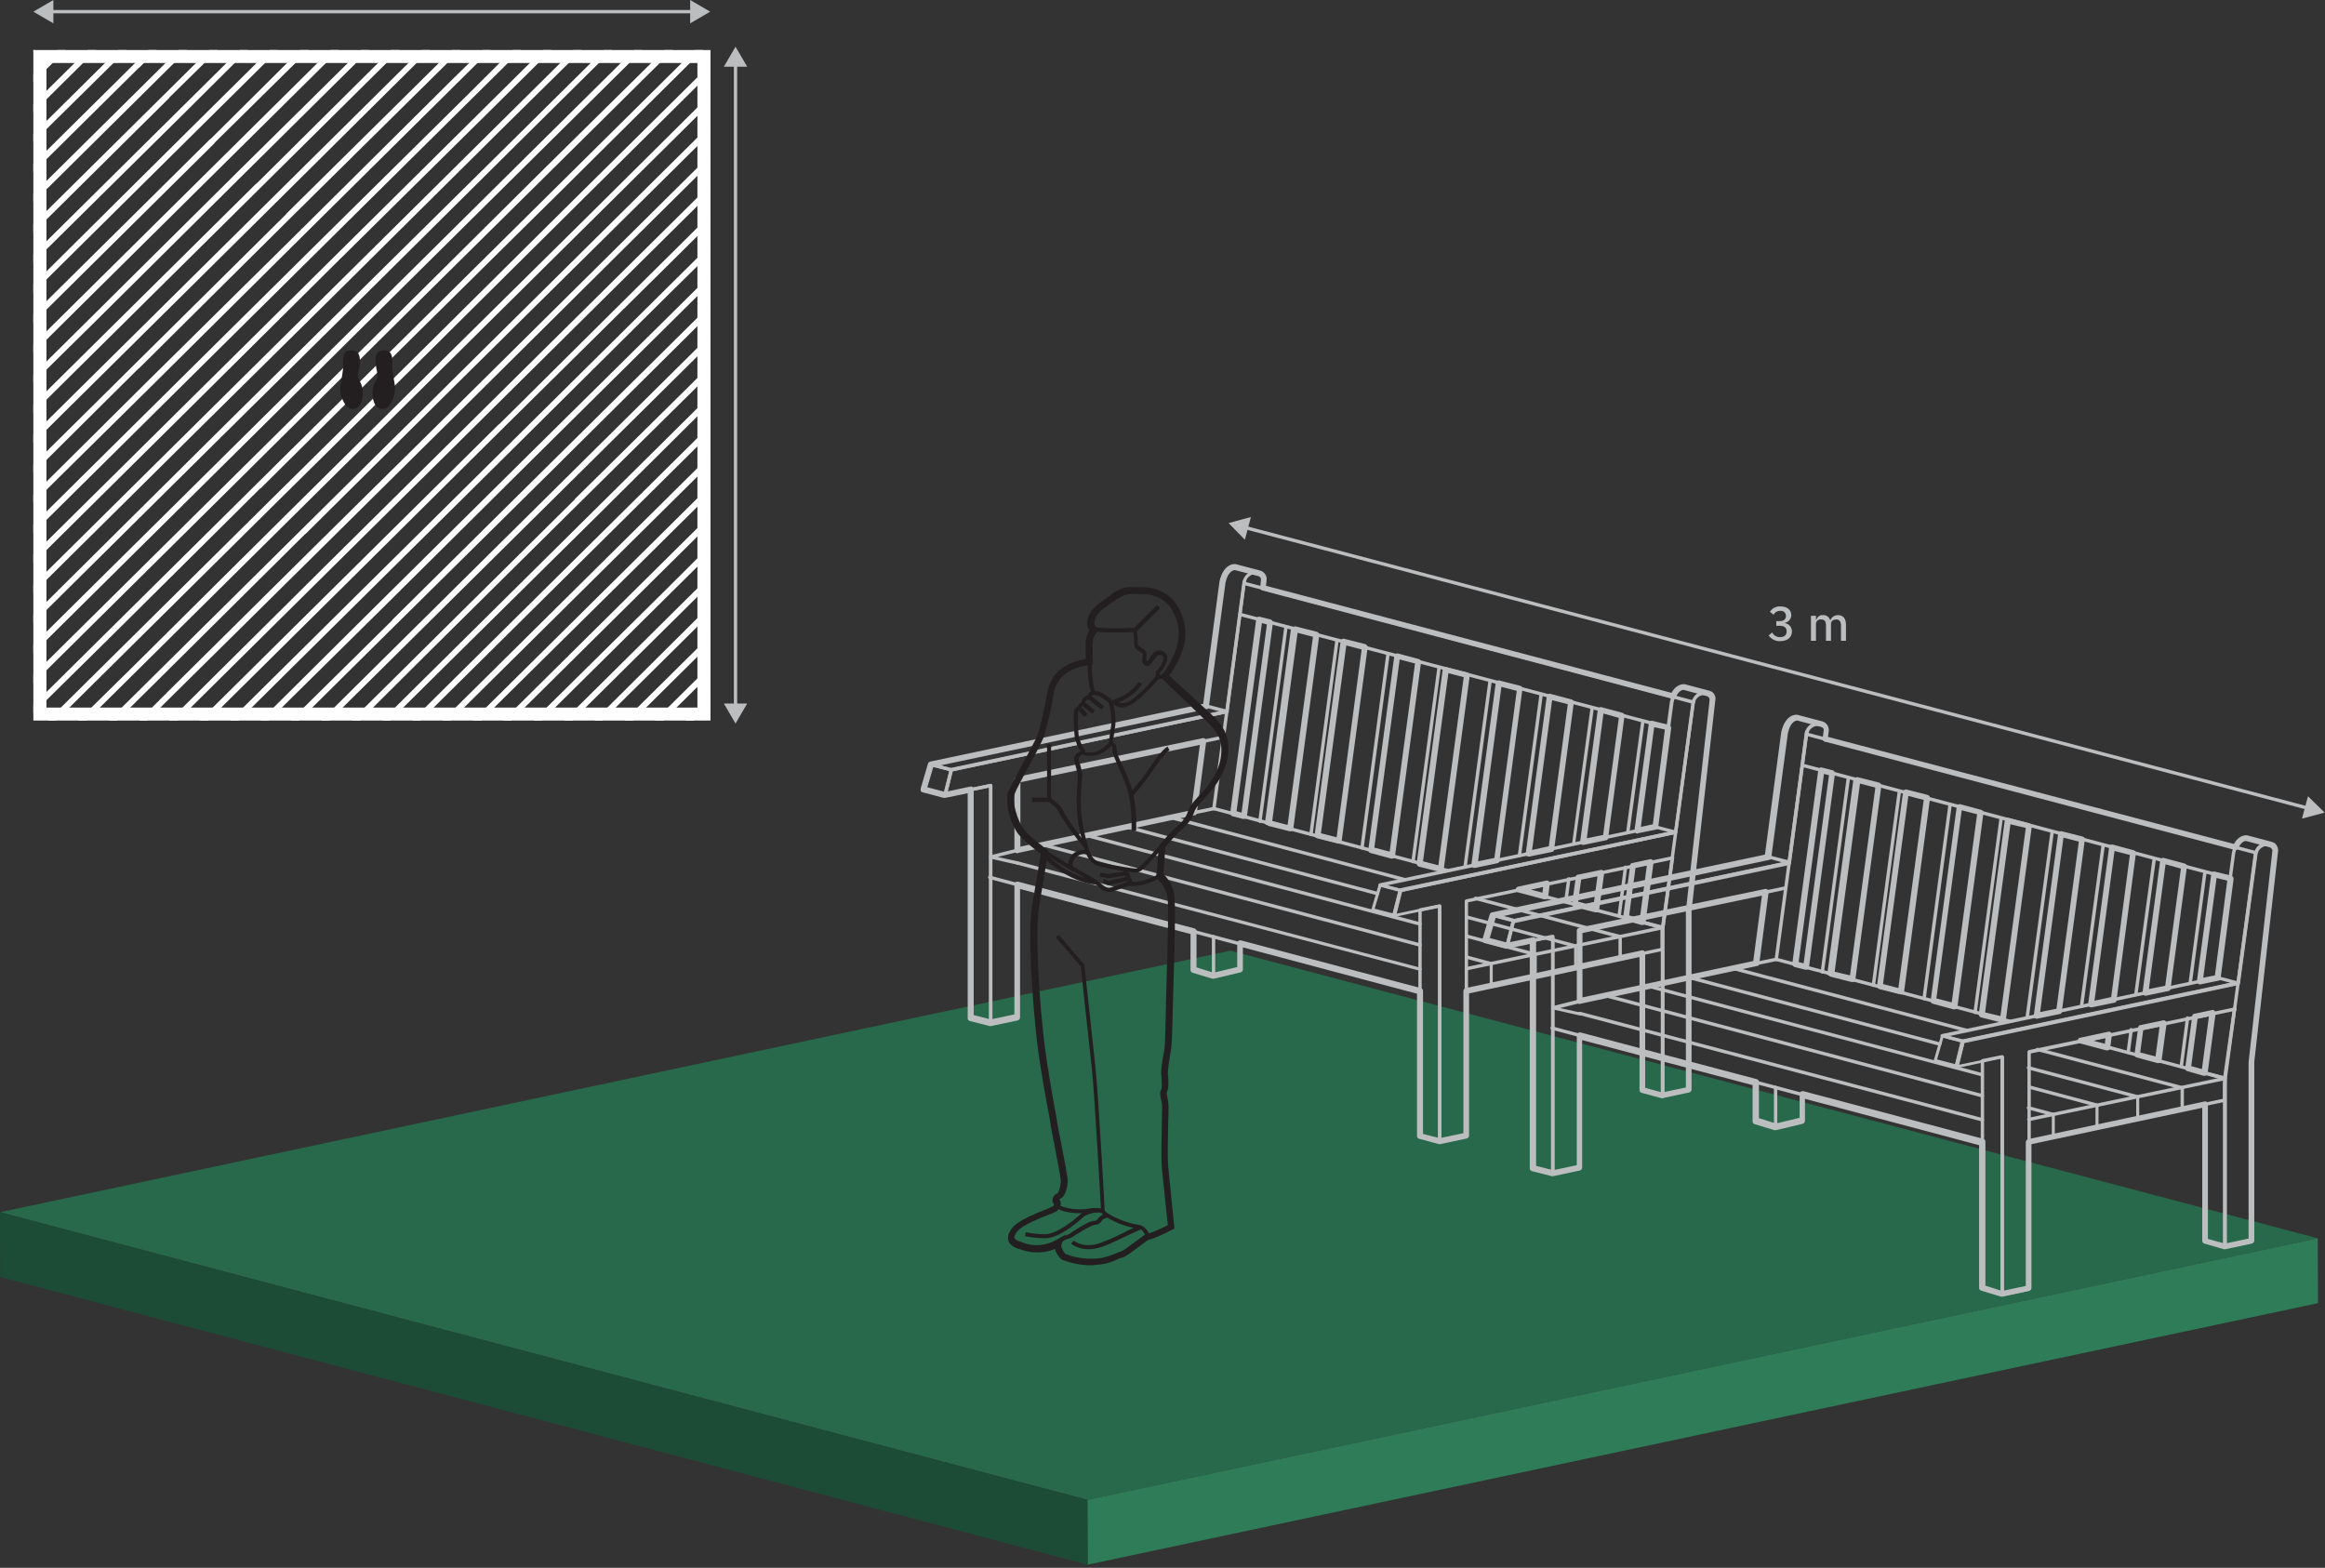 <svg width="697" height="470" viewBox="0 0 697 470" fill="none" xmlns="http://www.w3.org/2000/svg">
<rect x="0" y="0" width="697" height="470" fill="#333333" stroke="none"/>
<path d="M213 216H10V15H213V216ZM13.925 212.114H209.075V18.886H13.925V212.114Z" fill="white"/>
<path d="M10 49.099V51.625L41.397 20.538L41.593 20.343L41.789 20.246L46.989 15H44.438L40.318 19.08L10 49.099Z" fill="white"/>
<path d="M26.287 15L10 31.127V33.653L28.838 15H26.287Z" fill="white"/>
<path d="M10 15V15.583L10.589 15H10Z" fill="white"/>
<path d="M213 211.045V208.52L205.445 216H207.996L213 211.045Z" fill="white"/>
<path d="M10 40.161V42.59L37.08 15.874L37.865 15H35.412L10 40.161Z" fill="white"/>
<path d="M17.162 15L10 22.092V24.618L19.713 15H17.162Z" fill="white"/>
<path d="M131.172 19.274L85.941 63.963L85.647 64.351L40.514 109.04L10 139.253V141.779L41.397 110.594L41.789 110.303L86.922 65.517L87.216 65.226L132.448 20.538L132.742 20.246L138.04 15H135.489L131.466 18.983L131.172 19.274Z" fill="white"/>
<path d="M14.415 83.295L59.646 38.51L59.941 38.218L83.39 15H80.839L58.665 36.956L58.371 37.247L13.238 82.032L10 85.141V87.667L14.415 83.295Z" fill="white"/>
<path d="M10 67.169V69.695L50.522 29.572L50.718 29.378L50.816 29.184L65.239 15H62.688L49.442 28.115L10 67.169Z" fill="white"/>
<path d="M73.284 52.014L73.579 51.722L110.666 15H108.213L72.303 50.459L72.009 50.751L26.876 95.536L10 112.246V114.674L28.151 96.799L73.284 52.014Z" fill="white"/>
<path d="M64.159 43.076L64.454 42.687L92.515 15H89.964L63.276 41.522L62.884 41.813L17.751 86.501L10 94.176V96.702L19.027 87.764L64.159 43.076Z" fill="white"/>
<path d="M10 76.204V78.632L55.133 34.041L55.427 33.75L74.265 15H71.812L54.152 32.487L53.857 32.778L10 76.204Z" fill="white"/>
<path d="M44.733 23.743L10 58.134V60.66L46.008 25.006L46.303 24.715L56.114 15H53.563L45.027 23.452L44.733 23.743Z" fill="white"/>
<path d="M32.37 101.559L77.994 56.385L119.791 15H117.24L76.914 55.025L76.718 55.122L76.522 55.317L31.389 100.005L10 121.183V123.709L32.37 101.559Z" fill="white"/>
<path d="M23.245 92.622L68.771 47.545L101.639 15H99.088L67.79 45.99L22.264 91.067L10 103.211V105.737L23.245 92.622Z" fill="white"/>
<path d="M81.231 59.688L35.608 104.862L10 130.218V132.744L37.178 105.834L82.409 61.048L82.507 60.854L82.703 60.757L127.836 15.972L128.915 15H126.364L81.231 59.688Z" fill="white"/>
<path d="M41.789 200.359L86.922 155.671L132.546 110.497L178.267 65.226L213 30.835V28.309L176.698 64.351L131.467 109.04L85.941 154.116L40.22 199.485L23.442 216H25.993L41.789 200.359Z" fill="white"/>
<path d="M32.665 191.421L77.797 146.636L77.994 146.442L78.19 146.345L123.617 101.268L168.848 56.58L210.743 15H208.29L167.867 55.025L122.244 100.199L76.914 145.082L31.095 190.45L10 211.337V213.766L32.665 191.421Z" fill="white"/>
<path d="M23.54 182.387L68.771 137.601L114.591 92.233L159.724 47.545L192.592 15H190.041L158.742 45.99L112.923 91.359L67.79 136.047L21.97 181.415L10 193.267V195.793L23.54 182.387Z" fill="white"/>
<path d="M14.121 173.643L59.941 128.275L105.466 83.295L150.599 38.51L174.441 15H171.89L149.716 36.956L104.19 82.032L58.665 127.109L58.567 127.206L58.371 127.401L13.238 172.089L10 175.295V177.821L14.121 173.643Z" fill="white"/>
<path d="M95.066 72.998L49.246 118.366L10 157.225V159.751L50.816 119.337L96.047 74.552L96.341 74.26L141.867 29.184L156.191 15H153.64L140.297 28.309L95.066 72.998Z" fill="white"/>
<path d="M82.703 150.813L128.228 105.834L173.361 61.048L173.656 60.757L213 21.8V19.274L172.38 59.494L172.086 59.785L126.953 104.571L81.428 149.551L35.608 194.919L14.317 216H16.868L37.178 195.89L82.703 150.813Z" fill="white"/>
<path d="M73.579 141.876L118.908 96.896L164.629 51.722L201.717 15H199.166L162.961 50.751L117.828 95.536L72.009 140.904L26.876 185.593L26.68 185.787L26.483 185.981L10 202.302V204.828L27.955 187.05L73.579 141.876Z" fill="white"/>
<path d="M64.454 132.841L109.881 87.958L155.505 42.687L183.467 15H181.015L153.935 41.813L108.704 86.501L62.884 131.87L17.751 176.655L17.555 176.752L17.457 176.946L10 184.33V186.758L18.83 178.015L64.454 132.841Z" fill="white"/>
<path d="M144.81 32.778L99.677 77.466L99.285 77.855L54.152 122.543L10 166.26V168.786L55.133 124.098L100.855 78.729L146.086 34.041L146.38 33.75L165.316 15H162.765L145.104 32.487L144.81 32.778Z" fill="white"/>
<path d="M135.685 23.743L90.552 68.529L90.356 68.626L90.258 68.82L45.027 113.508L10 148.288V150.716L46.008 115.16L91.632 69.889L137.255 24.715L147.067 15H144.614L135.685 23.743Z" fill="white"/>
<path d="M178.267 155.379L213 120.892V118.463L176.992 154.116L131.172 199.485L114.493 216H116.946L132.742 200.359L178.267 155.379Z" fill="white"/>
<path d="M98.794 216L123.617 191.421L168.848 146.636L213 102.919V100.393L167.867 145.082L122.047 190.45L96.243 216H98.794Z" fill="white"/>
<path d="M203.973 91.359L158.742 136.047L112.923 181.415L78.092 216H80.545L114.591 182.387L159.724 137.601L205.543 92.233L213 84.85V82.421L204.268 91.067L203.973 91.359Z" fill="white"/>
<path d="M50.816 209.394L96.047 164.706L141.866 119.337L186.999 74.552L187.294 74.26L213 48.808V46.379L186.116 72.998L140.297 118.366L95.066 163.054L49.246 208.422L41.691 216H44.144L50.816 209.394Z" fill="white"/>
<path d="M55.427 213.863L100.56 169.174L100.756 168.98L100.855 168.883L146.086 124.098L191.807 78.826L213 57.842V55.317L190.63 77.466L145.104 122.543L99.481 167.717L53.858 212.988L50.718 216H53.269L55.427 213.863Z" fill="white"/>
<path d="M46.303 204.925L91.435 160.14L91.632 160.043L91.828 159.848L137.255 114.771L182.486 70.083L213 39.87V37.344L181.505 68.529L135.882 113.703L90.552 158.585L44.733 203.954L32.566 216H35.117L46.303 204.925Z" fill="white"/>
<path d="M194.849 82.324L149.716 127.109L149.421 127.304L149.323 127.401L104.19 172.089L59.842 216H62.393L105.171 173.643L150.893 128.275L196.418 83.295L213 66.877V64.351L194.849 82.324Z" fill="white"/>
<path d="M127.836 196.182L173.656 150.813L213 111.954V109.428L172.38 149.551L172.184 149.842L172.086 149.939L126.953 194.627L105.368 216H107.919L127.836 196.182Z" fill="white"/>
<path d="M208.781 95.536L162.961 140.904L117.828 185.593L117.632 185.787L117.534 185.981L87.118 216H89.669L118.907 187.05L164.629 141.876L209.762 97.09L213 93.885V91.359L208.781 95.536Z" fill="white"/>
<path d="M199.755 86.501L153.935 131.87L108.704 176.655L108.508 176.849L108.41 176.946L68.967 216H71.518L109.783 178.112L155.505 132.841L200.638 88.056L213 75.912V73.386L199.755 86.501Z" fill="white"/>
<path d="M213 190.45L187.196 216H189.747L213 192.976V190.45Z" fill="white"/>
<path d="M203.973 181.415L169.044 216H171.595L205.543 182.387L213 175.003V172.478L203.973 181.415Z" fill="white"/>
<path d="M150.795 216H153.346L196.418 173.352L213 156.934V154.408L194.849 172.38L150.795 216Z" fill="white"/>
<path d="M186.999 164.706L213 138.961V136.435L186.116 163.054L140.297 208.422L132.644 216H135.195L141.866 209.394L186.999 164.706Z" fill="white"/>
<path d="M213 199.485L196.32 216H198.871L213 202.011V199.485Z" fill="white"/>
<path d="M208.781 185.593L178.169 216H180.622L209.762 187.147L213 183.941V181.512L208.781 185.593Z" fill="white"/>
<path d="M199.755 176.655L159.92 216H162.471L200.638 178.209L213 165.969V163.443L199.755 176.655Z" fill="white"/>
<path d="M146.38 213.863L191.611 169.174L213 147.996V145.47L190.63 167.62L144.81 212.988L141.769 216H144.32L146.38 213.863Z" fill="white"/>
<path d="M137.255 204.925L182.486 160.14L213 129.927V127.401L181.505 158.585L135.685 203.954L123.519 216H126.07L137.255 204.925Z" fill="white"/>
<g clip-path="url(#clip0)">
<path d="M105.92 122.59C105.92 122.59 108.24 122.65 108.68 119.11C109.23 114.63 107 114.26 107.3 112C107.54 110.35 109.2 105.33 105.58 105C101.96 104.67 103 109.22 102.85 110.5C102.77 111.36 102.4 113.79 102.19 114.76C101.764 116.76 102.092 118.847 103.11 120.62C104.16 122.75 105.66 122.59 105.92 122.59Z" fill="#231F20"/>
<path d="M114.52 122.59C114.52 122.59 112.2 122.65 111.76 119.11C111.21 114.63 113.47 114.26 113.14 112C112.89 110.32 111.23 105.3 114.86 105C118.49 104.7 117.49 109.2 117.59 110.48C117.66 111.34 118.04 113.77 118.25 114.74C118.67 116.74 118.343 118.825 117.33 120.6C116.28 122.75 114.78 122.59 114.52 122.59Z" fill="#231F20"/>
</g>
<g clip-path="url(#clip1)">
<path d="M220.5 212.4C220.2 212.4 220 212.2 220 211.9V19C220 18.7 220.2 18.5 220.5 18.5C220.8 18.5 221 18.7 221 19V211.9C221 212.2 220.8 212.4 220.5 212.4Z" fill="#BBBDBF"/>
<path d="M217 20L220.5 14L224 20H217Z" fill="#BBBDBF"/>
<path d="M217 210.9L220.5 216.9L224 210.9H217Z" fill="#BBBDBF"/>
</g>
<g clip-path="url(#clip2)">
<path d="M208.4 3.5C208.4 3.8 208.2 4 207.9 4L15 4C14.7 4 14.5 3.8 14.5 3.5C14.5 3.2 14.7 3 15 3L207.9 3C208.2 3 208.4 3.2 208.4 3.5Z" fill="#BBBDBF"/>
<path d="M16 7L10 3.5L16 -2.62268e-07L16 7Z" fill="#BBBDBF"/>
<path d="M206.9 7L212.9 3.5L206.9 0L206.9 7Z" fill="#BBBDBF"/>
</g>
<g clip-path="url(#clip3)">
<path d="M368.85 285L694.83 371.22L325.98 449.63L0 363.4L368.85 285Z" fill="#27694A"/>
<path d="M694.83 371.22L694.9 390.66L326.05 469.06L325.98 449.63L694.83 371.22Z" fill="#2E7C58"/>
<path d="M325.98 449.63L326.05 469.06L0.07 382.83L0 363.4L325.98 449.63Z" fill="#1C4C36"/>
</g>
<g clip-path="url(#clip4)">
<path d="M530.2 190.5L531.3 189.6C531.7 190.5 532.6 191 533.6 191C534.9 191 535.6 190.4 535.6 189.3V189.2C535.6 188.2 534.9 187.6 533.6 187.6H532.5V186.2H533.5C534.8 186.2 535.4 185.6 535.4 184.7V184.6C535.4 183.7 534.7 183.1 533.8 183.1C532.9 183.1 532.1 183.5 531.7 184.3L530.6 183.4C531.3 182.3 532.5 181.7 533.8 181.8C535.7 181.8 537 182.8 537 184.4C537 185.5 536.2 186.5 535.1 186.7V186.8C536.3 187 537.2 188 537.2 189.3C537.2 191.1 535.8 192.2 533.7 192.2C532.3 192.3 531 191.6 530.2 190.5Z" fill="#BBBDBF"/>
<path d="M542.9 184.6H544.4V185.8H544.5C544.8 184.9 545.6 184.3 546.5 184.4C547.5 184.3 548.4 185 548.7 186C549 185 550 184.4 551 184.4C552.5 184.4 553.4 185.4 553.4 187.3V192.1H551.9V187.5C551.9 186.3 551.4 185.7 550.5 185.7C549.7 185.7 548.9 186.1 548.9 187V192.1H547.4V187.5C547.4 186.3 547 185.7 546 185.7C545.2 185.6 544.5 186.1 544.4 186.9V187V192.1H542.9V184.6Z" fill="#BBBDBF"/>
<path d="M431.6 343C431.5 343 431.4 343 431.4 343L425.5 341.4C425.1 341.3 424.8 341 424.8 340.6V297.9L372.6 284V290.6C372.6 291 372.3 291.4 371.9 291.5L363.9 293.4C363.7 293.4 363.6 293.4 363.4 293.4L357.5 291.6C357.1 291.5 356.9 291.1 356.9 290.8V280L305.8 266.5V305C305.8 305.4 305.5 305.8 305.1 305.9L297.1 307.6C297 307.6 296.8 307.6 296.7 307.6L290.8 306.1C290.4 306 290.1 305.7 290.1 305.3V237.8L283.3 239.2C283.2 239.2 283 239.2 282.9 239.2L276.5 237.5C276.3 237.4 276.1 237.3 276 237.1C276 236.9 276 236.6 276 236.4L278.2 228.9C278.3 228.6 278.5 228.4 278.9 228.3L360.7 211L365.6 174.2C366.9 168.7 370.2 169.1 370.3 169.1H370.4L377.6 171H377.7C377.7 171 378.2 171.2 378.4 171.3C379.4 171.9 379.9 173 379.7 174.1L379.5 175.6L501.1 207.7C502.6 204.9 504.8 205.1 504.9 205.1H505L512.2 207H512.3C512.3 207 512.8 207.2 513 207.3C513 207.3 513 207.3 513.1 207.3C514 207.9 514.5 209 514.2 210.1L507.1 273V326.6C507.1 327 506.8 327.4 506.4 327.5L498.4 329.2C498.3 329.2 498.1 329.2 498 329.2L492.1 327.6C491.7 327.5 491.5 327.1 491.5 326.8V286.9L440.4 297.8V340.4C440.4 340.8 440.1 341.2 439.7 341.3L431.7 343C431.7 343 431.6 343 431.6 343ZM426.5 339.9L431.6 341.2L438.7 339.7V297.1C438.7 296.7 439 296.3 439.4 296.2L492.2 284.9C492.5 284.8 492.7 284.9 492.9 285.1C493.1 285.3 493.2 285.5 493.2 285.8V326.1L498.3 327.5L505.4 326V273L512.5 210V209.9C512.6 209.5 512.4 209.2 512.1 208.9C512 208.8 511.8 208.7 511.7 208.7L504.7 206.8C504.5 206.8 503.3 206.9 502.4 209C502.2 209.4 501.8 209.6 501.4 209.5L378.4 177C378 176.9 377.7 176.5 377.8 176.1L378 174C378.1 173.5 377.9 173.1 377.6 172.9C377.5 172.8 377.3 172.7 377.2 172.7L370.2 170.9C369.9 170.9 368.2 171.1 367.4 174.6L362.4 211.9C362.4 212.3 362.1 212.6 361.7 212.6L279.8 229.9L278 236L283.3 237.4L290.9 235.8C291.2 235.7 291.4 235.8 291.6 236C291.8 236.2 291.9 236.4 291.9 236.7V304.3L297 305.6L304.1 304.1V265.2C304.1 264.9 304.2 264.7 304.4 264.5C304.6 264.3 304.9 264.3 305.2 264.3L358 278.3C358.4 278.4 358.7 278.7 358.7 279.1V290L363.8 291.6L370.9 289.9V282.8C370.9 282.5 371 282.3 371.2 282.1C371.4 281.9 371.7 281.9 372 281.9L425.9 296.2C426.3 296.3 426.6 296.6 426.6 297V339.9H426.5ZM492.3 277.3C492.2 277.3 492.1 277.3 492.1 277.3L487.2 275.9C486.8 275.8 486.5 275.4 486.6 274.9L488.7 259.4C488.7 259 489 258.7 489.4 258.7L494.6 257.6C494.9 257.5 495.2 257.6 495.4 257.8C495.6 258 495.7 258.3 495.7 258.6L493.3 276.6C493.3 276.9 493.1 277.1 492.9 277.2C492.7 277.3 492.5 277.3 492.3 277.3ZM488.4 274.4L491.6 275.3L493.7 259.5L490.3 260.2L488.4 274.4ZM478.4 273.5C478.3 273.5 478.3 273.5 478.2 273.5L471.9 271.9C471.5 271.8 471.2 271.4 471.3 270.9L472.4 262.9C472.4 262.5 472.7 262.2 473.1 262.2L479.8 260.8C480.1 260.7 480.4 260.8 480.6 261C480.8 261.2 480.9 261.5 480.9 261.8L479.4 272.8C479.4 273 479.2 273.3 479 273.4C478.7 273.5 478.6 273.5 478.4 273.5ZM473.1 270.3L477.7 271.5L478.9 262.7L474 263.7L473.1 270.3ZM463.1 269.6C463 269.6 462.9 269.6 462.9 269.6L455 267.5C454.6 267.4 454.3 267 454.4 266.6C454.4 266.2 454.7 265.9 455.1 265.8L463.5 264C463.8 263.9 464.1 264 464.3 264.2C464.5 264.4 464.6 264.7 464.6 265L464.1 268.9C464.1 269.1 463.9 269.4 463.7 269.5C463.5 269.6 463.3 269.6 463.1 269.6ZM459 266.7L462.4 267.6L462.6 265.9L459 266.7ZM431.9 261.4C431.8 261.4 431.8 261.4 431.7 261.4L425.4 259.8C425 259.7 424.7 259.3 424.7 258.8L432.5 200.7C432.5 200.5 432.7 200.2 432.9 200.1C433.1 200 433.4 199.9 433.6 200L439.9 201.6C440.3 201.7 440.6 202.1 440.6 202.6L432.8 260.7C432.8 260.9 432.6 261.2 432.4 261.3C432.3 261.3 432.1 261.4 431.9 261.4ZM426.6 258.2L431.2 259.4L438.8 203L434.2 201.8L426.6 258.2ZM442 260.2C441.8 260.2 441.6 260.1 441.4 260C441.2 259.8 441.1 259.5 441.1 259.2L448.4 204.7C448.4 204.5 448.6 204.2 448.8 204.1C449 204 449.3 203.9 449.5 204L455.8 205.6C456.2 205.7 456.5 206.1 456.4 206.6L449.5 258.1C449.5 258.5 449.2 258.8 448.8 258.8L442.1 260.2C442.1 260.2 442.1 260.2 442 260.2ZM450.1 205.9L443.1 258.2L448 257.2L454.7 207.1L450.1 205.9ZM417.3 257.4C417.2 257.4 417.1 257.4 417.1 257.4L410.8 255.7C410.4 255.6 410.1 255.2 410.2 254.7L418 196.6C418 196.4 418.2 196.1 418.4 196C418.6 195.9 418.9 195.8 419.1 195.9L425.4 197.6C425.8 197.7 426.1 198.1 426 198.6L418.2 256.7C418.2 256.9 418 257.2 417.8 257.3C417.7 257.3 417.5 257.4 417.3 257.4ZM412 254.1L416.6 255.3L424.2 198.9L419.6 197.7L412 254.1ZM458.3 256.8C458.1 256.8 457.9 256.7 457.7 256.6C457.5 256.4 457.4 256.1 457.4 255.8L463.7 208.7C463.7 208.5 463.9 208.2 464.1 208.1C464.3 208 464.6 207.9 464.8 208L471.2 209.7C471.6 209.8 471.9 210.2 471.8 210.7L465.9 254.7C465.9 255.1 465.6 255.4 465.2 255.4L458.4 256.8C458.4 256.7 458.3 256.8 458.3 256.8ZM465.3 209.9L459.3 254.8L464.3 253.7L470 211.1L465.3 209.9ZM305 255.8C304.8 255.8 304.6 255.7 304.4 255.6C304.2 255.4 304.1 255.2 304.1 254.9V233.8C304.1 233.4 304.4 233 304.8 232.9L360.5 221.3C360.8 221.2 361.1 221.3 361.3 221.5C361.5 221.7 361.6 222 361.6 222.3L358.8 243.7C358.8 244.1 358.5 244.4 358.1 244.4L305.2 255.7C305.1 255.8 305.1 255.8 305 255.8ZM305.9 234.5V253.8L357.1 242.9L359.7 223.3L305.9 234.5ZM474.6 253.3C474.4 253.3 474.2 253.2 474 253.1C473.8 252.9 473.7 252.6 473.7 252.3L479 212.7C479 212.5 479.2 212.2 479.4 212.1C479.6 212 479.9 211.9 480.1 212L486.4 213.7C486.8 213.8 487.1 214.2 487 214.7L482.1 251.2C482.1 251.6 481.8 251.9 481.4 251.9L474.7 253.3C474.7 253.3 474.7 253.3 474.6 253.3ZM480.7 213.9L475.7 251.3L480.6 250.3L485.3 215.2L480.7 213.9ZM401.4 252.9C401.3 252.9 401.3 252.9 401.2 252.9L394.8 251.3C394.4 251.2 394.1 250.8 394.1 250.3L401.9 192.2C401.9 192 402.1 191.7 402.3 191.6C402.5 191.5 402.8 191.4 403 191.5L409.3 193.1C409.7 193.2 410 193.6 410 194.1L402.2 252.2C402.2 252.4 402 252.7 401.8 252.8C401.7 252.9 401.6 252.9 401.4 252.9ZM396 249.8L400.7 251L408.2 194.7L403.6 193.5L396 249.8ZM490.9 249.9C490.7 249.9 490.5 249.8 490.3 249.7C490.1 249.5 490 249.2 490 248.9L494.3 216.8C494.3 216.6 494.5 216.3 494.7 216.2C494.9 216.1 495.2 216 495.4 216.1L500.3 217.3C500.7 217.4 501 217.8 501 218.3L497.1 248C497.1 248.4 496.8 248.7 496.4 248.7L491 249.8C491 249.9 491 249.9 490.9 249.9ZM495.9 218L491.9 247.9L495.5 247.1L499.1 218.7L495.9 218ZM386.8 249.2C386.7 249.2 386.7 249.2 386.6 249.2L380.3 247.6C379.9 247.5 379.6 247.1 379.6 246.6L387.4 188.5C387.4 188.3 387.6 188 387.8 187.9C388 187.8 388.3 187.7 388.5 187.8L394.8 189.4C395.2 189.5 395.5 189.9 395.5 190.4L387.7 248.5C387.7 248.7 387.5 249 387.3 249.1C387.1 249.2 386.9 249.2 386.8 249.2ZM381.4 246.1L386 247.3L393.6 190.9L389 189.7L381.4 246.1ZM372.9 245.5C372.8 245.5 372.8 245.5 372.7 245.5L369.5 244.7C369.1 244.6 368.8 244.2 368.8 243.7L376.6 185.6C376.6 185.4 376.8 185.1 377 185C377.2 184.9 377.5 184.8 377.7 184.9L380.9 185.7C381.3 185.8 381.6 186.2 381.6 186.7L373.8 244.8C373.8 245 373.6 245.3 373.4 245.4C373.2 245.5 373.1 245.5 372.9 245.5ZM370.7 243.2L372.2 243.6L379.8 187.2L378.3 186.8L370.7 243.2Z" fill="#BBBDBF"/>
<path d="M305 259.2H304.9L296.9 257.4C296.7 257.4 296.5 257.2 296.5 256.9C296.5 256.6 296.7 256.5 296.9 256.4L304.5 254.5V233.8C304.5 233.6 304.7 233.4 304.9 233.3L366.6 220.5C366.9 220.4 367.1 220.6 367.2 220.9C367.3 221.2 367.1 221.4 366.8 221.5L305.5 234.2V254.9C305.5 255.1 305.3 255.3 305.1 255.4L299.1 256.9L305 258.2C305.3 258.3 305.4 258.5 305.4 258.8C305.5 259 305.2 259.2 305 259.2Z" fill="#BBBDBF"/>
<path d="M297 307C296.7 307 296.5 306.8 296.5 306.5V236.1L283.4 238.8C283.2 238.8 283.1 238.8 282.9 238.7C282.8 238.6 282.7 238.4 282.8 238.2L284.7 230.6C284.7 230.4 284.9 230.3 285.1 230.2L367.4 212.8L372.6 174.2C372.7 173.8 372.8 173.4 373 173.1C374.1 171.2 376.5 170.6 378.3 171.7C379.2 172.2 379.6 173.2 379.4 174.1L379.1 176.4C379.1 176.7 378.8 176.9 378.5 176.8C378.2 176.8 378 176.5 378.1 176.2L378.4 173.9C378.5 173.3 378.3 172.8 377.8 172.5C376.4 171.7 374.6 172.2 373.8 173.6C373.7 173.8 373.6 174.1 373.5 174.4L368.3 213.4C368.3 213.6 368.1 213.8 367.9 213.8L285.6 231.2L284 237.7L296.9 235C297 235 297.2 235 297.3 235.1C297.4 235.2 297.5 235.3 297.5 235.5V306.5C297.5 306.8 297.3 307 297 307Z" fill="#BBBDBF"/>
<path d="M297 307C296.7 307 296.5 306.8 296.5 306.5V236.1L291.2 237.2C290.9 237.3 290.7 237.1 290.6 236.8C290.5 236.5 290.7 236.3 291 236.2L296.9 235C297 235 297.2 235 297.3 235.1C297.4 235.2 297.5 235.3 297.5 235.5V306.5C297.5 306.8 297.3 307 297 307Z" fill="#BBBDBF"/>
<path d="M363.9 242.9C363.6 242.9 363.4 242.6 363.4 242.3L372.5 174.2C372.5 173.9 372.8 173.7 373.1 173.8C373.4 173.8 373.6 174.1 373.5 174.4L364.4 242.5C364.4 242.7 364.2 242.9 363.9 242.9Z" fill="#BBBDBF"/>
<path d="M377.7 246.7C377.4 246.7 377.2 246.4 377.2 246.1L385 188C385 187.7 385.3 187.5 385.6 187.6C385.9 187.6 386.1 187.9 386 188.2L378.2 246.3C378.2 246.5 378 246.7 377.7 246.7Z" fill="#BBBDBF"/>
<path d="M379.7 247.3C379.4 247.3 379.2 247 379.2 246.7L387 188.6C387 188.3 387.3 188.1 387.6 188.2C387.9 188.2 388.1 188.5 388 188.8L380.2 246.9C380.2 247.1 380 247.3 379.7 247.3Z" fill="#BBBDBF"/>
<path d="M393 250.7C392.7 250.7 392.5 250.4 392.5 250.1L400.3 192C400.3 191.7 400.6 191.5 400.9 191.6C401.2 191.6 401.4 191.9 401.3 192.2L393.5 250.3C393.5 250.5 393.2 250.7 393 250.7Z" fill="#BBBDBF"/>
<path d="M408.3 254.7C408.3 254.7 408.2 254.7 408.3 254.7C408 254.7 407.8 254.4 407.8 254.1L415.6 196C415.6 195.7 415.9 195.5 416.2 195.6C416.5 195.6 416.7 195.9 416.6 196.2L408.8 254.3C408.7 254.5 408.5 254.7 408.3 254.7Z" fill="#BBBDBF"/>
<path d="M423.6 258.8C423.5 258.8 423.5 258.8 423.6 258.8C423.3 258.8 423.1 258.5 423.1 258.2L430.9 200.1C430.9 199.8 431.2 199.6 431.5 199.7C431.8 199.7 432 200 431.9 200.3L424.1 258.4C424 258.6 423.8 258.8 423.6 258.8Z" fill="#BBBDBF"/>
<path d="M439.2 260.4C439.1 260.4 439.1 260.4 439.2 260.4C438.9 260.4 438.7 260.1 438.7 259.8L446.2 204.1C446.2 203.8 446.5 203.6 446.8 203.7C447.1 203.7 447.3 204 447.2 204.3L439.7 260C439.6 260.2 439.4 260.4 439.2 260.4Z" fill="#BBBDBF"/>
<path d="M455.5 257C455.4 257 455.4 257 455.5 257C455.2 257 455 256.7 455 256.4L461.5 208.2C461.5 207.9 461.8 207.7 462.1 207.8C462.4 207.8 462.6 208.1 462.5 208.4L456 256.6C455.9 256.8 455.7 257 455.5 257Z" fill="#BBBDBF"/>
<path d="M471.8 253.4C471.7 253.4 471.7 253.4 471.8 253.4C471.5 253.4 471.3 253.1 471.3 252.8L476.8 212.2C476.8 211.9 477.1 211.7 477.4 211.8C477.7 211.8 477.9 212.1 477.8 212.4L472.2 253C472.2 253.2 472 253.4 471.8 253.4Z" fill="#BBBDBF"/>
<path d="M469.4 270.8C469.1 270.8 468.9 270.5 468.9 270.2L469.8 263.4C469.8 263.1 470.1 262.9 470.4 263C470.7 263 470.9 263.3 470.8 263.6L469.9 270.4C469.9 270.6 469.7 270.8 469.4 270.8Z" fill="#BBBDBF"/>
<path d="M485.4 275C485.4 275 485.3 275 485.4 275C485.1 275 484.9 274.7 484.9 274.4L486.8 259.9C486.8 259.6 487.1 259.4 487.4 259.5C487.7 259.5 487.9 259.8 487.8 260.1L485.9 274.6C485.9 274.8 485.6 275 485.4 275Z" fill="#BBBDBF"/>
<path d="M488 249.9C487.7 249.9 487.5 249.6 487.5 249.3L492 216.2C492 215.9 492.3 215.7 492.6 215.8C492.9 215.8 493.1 216.1 493 216.4L488.5 249.5C488.5 249.8 488.3 249.9 488 249.9Z" fill="#BBBDBF"/>
<path d="M285.2 231.3H285.1L279 229.7C278.7 229.6 278.6 229.4 278.6 229.1C278.7 228.8 278.9 228.7 279.2 228.7L285.2 230.3L365.7 213.3L361.7 212.2C361.4 212.1 361.3 211.9 361.3 211.6C361.4 211.3 361.6 211.2 361.9 211.2L368 212.8C368.2 212.9 368.4 213.1 368.4 213.3C368.4 213.5 368.2 213.7 368 213.8L285.3 231.3C285.2 231.3 285.2 231.3 285.2 231.3Z" fill="#BBBDBF"/>
<path d="M283.3 238.8H283.2C282.9 238.7 282.8 238.5 282.8 238.2L284.6 231.1L279 229.7C278.7 229.6 278.6 229.4 278.6 229.1C278.7 228.8 278.9 228.7 279.2 228.7L285.3 230.3C285.6 230.4 285.7 230.6 285.7 230.9L283.8 238.5C283.7 238.7 283.5 238.8 283.3 238.8Z" fill="#BBBDBF"/>
<path d="M425.7 291H425.6L304.9 259.2C304.6 259.1 304.5 258.9 304.5 258.6C304.6 258.3 304.8 258.2 305.1 258.2L425.8 290.1C426.1 290.2 426.2 290.4 426.2 290.7C426.1 290.9 425.9 291 425.7 291Z" fill="#BBBDBF"/>
<path d="M439.6 297.6C439.4 297.6 439.2 297.4 439.1 297.2C439 296.9 439.2 296.7 439.5 296.6L497.8 284.2V278.1C497.8 277.8 498 277.6 498.3 277.6C498.6 277.6 498.8 277.8 498.8 278.1L498.7 284.6C498.7 284.8 498.5 285 498.3 285.1L439.6 297.6C439.7 297.6 439.7 297.6 439.6 297.6Z" fill="#BBBDBF"/>
<path d="M439.6 290.9C439.4 290.9 439.2 290.7 439.1 290.5C439 290.2 439.2 290 439.5 289.9L498.3 277.6C498.6 277.5 498.8 277.7 498.9 278C499 278.3 498.8 278.5 498.5 278.6L439.7 290.9C439.7 290.9 439.7 290.9 439.6 290.9Z" fill="#BBBDBF"/>
<path d="M434 261.5H433.9L363.8 242.9C363.5 242.8 363.4 242.6 363.4 242.3C363.5 242 363.7 241.9 364 241.9L434.1 260.5C434.4 260.6 434.5 260.8 434.5 261.1C434.5 261.4 434.3 261.5 434 261.5Z" fill="#BBBDBF"/>
<path d="M485.7 287.8C485.4 287.8 485.2 287.6 485.2 287.3V281.2L442.2 269.8C441.9 269.7 441.8 269.5 441.8 269.2C441.9 268.9 442.1 268.8 442.4 268.8L485.8 280.3C486 280.4 486.2 280.6 486.2 280.8V287.2C486.2 287.6 485.9 287.8 485.7 287.8Z" fill="#BBBDBF"/>
<path d="M421.1 264.2H421L351 245.6C350.7 245.5 350.6 245.3 350.6 245C350.7 244.7 350.9 244.6 351.2 244.6L421.2 263.2C421.5 263.3 421.6 263.5 421.6 263.8C421.5 264.1 421.3 264.2 421.1 264.2Z" fill="#BBBDBF"/>
<path d="M472.4 290.7C472.1 290.7 471.9 290.5 471.9 290.2V284L439.5 275.4C439.2 275.3 439.1 275.1 439.1 274.8C439.2 274.5 439.4 274.4 439.7 274.4L472.4 283.1C472.6 283.2 472.8 283.4 472.8 283.6V290.1C472.9 290.4 472.7 290.7 472.4 290.7Z" fill="#BBBDBF"/>
<path d="M413 268.4H412.9L337.7 248.4C337.4 248.3 337.3 248.1 337.3 247.8C337.4 247.5 337.6 247.4 337.9 247.4L413.1 267.4C413.4 267.5 413.5 267.7 413.5 268C413.4 268.2 413.2 268.4 413 268.4Z" fill="#BBBDBF"/>
<path d="M460.2 293.2C459.9 293.2 459.7 293 459.7 292.7V286.5L439.8 281.2C439.5 281.1 439.4 280.9 439.4 280.6C439.5 280.3 439.7 280.2 440 280.2L460.3 285.6C460.5 285.7 460.7 285.9 460.7 286.1V292.6C460.7 293 460.5 293.2 460.2 293.2Z" fill="#BBBDBF"/>
<path d="M425.7 277.5H425.6L325.5 250.9C325.2 250.8 325.1 250.6 325.1 250.3C325.2 250 325.4 249.9 325.7 249.9L425.8 276.5C426.1 276.6 426.2 276.8 426.2 277.1C426.1 277.4 425.9 277.5 425.7 277.5Z" fill="#BBBDBF"/>
<path d="M447.1 296C446.8 296 446.6 295.8 446.6 295.5V289.3L439.5 287.4C439.2 287.3 439.1 287.1 439.1 286.8C439.2 286.5 439.4 286.4 439.7 286.4L447.1 288.4C447.3 288.5 447.5 288.7 447.5 288.9V295.5C447.6 295.8 447.4 296 447.1 296Z" fill="#BBBDBF"/>
<path d="M425.7 283.8H425.6L312.4 253.7C312.1 253.6 312 253.4 312 253.1C312.1 252.8 312.3 252.7 312.6 252.7L425.8 282.8C426.1 282.9 426.2 283.1 426.2 283.4C426.1 283.6 425.9 283.8 425.7 283.8Z" fill="#BBBDBF"/>
<path d="M498.4 278.6H498.3L455.2 267.2C454.9 267.1 454.8 266.9 454.8 266.6C454.9 266.3 455.1 266.2 455.4 266.2L498.5 277.6C498.8 277.7 498.9 277.9 498.9 278.2C498.8 278.5 498.6 278.6 498.4 278.6Z" fill="#BBBDBF"/>
<path d="M507.6 211H507.5L373 175.4C372.7 175.3 372.6 175.1 372.6 174.8C372.7 174.5 372.9 174.4 373.2 174.4L507.8 210C508.1 210.1 508.2 210.3 508.2 210.6C508.1 210.8 507.9 211 507.6 211Z" fill="#BBBDBF"/>
<path d="M431.6 342.6C431.5 342.6 431.4 342.6 431.3 342.5C431.2 342.4 431.1 342.3 431.1 342.1V272.1L418 274.9C417.8 274.9 417.7 274.9 417.5 274.8C417.4 274.7 417.3 274.5 417.4 274.3L419.3 266.7C419.3 266.5 419.5 266.4 419.7 266.3L501.9 249L507.2 210.3C507.3 209.9 507.4 209.5 507.6 209.2C508.7 207.3 511.1 206.7 512.9 207.8C513.8 208.3 514.2 209.3 514 210.2L506.9 273.1V326.8C506.9 327 506.7 327.2 506.5 327.3L498.5 329C498.4 329 498.2 329 498.1 328.9C498 328.8 497.9 328.7 497.9 328.5V278.1C497.9 277.8 498.1 277.6 498.4 277.6C498.7 277.6 498.9 277.8 498.9 278.1V327.9L505.9 326.4V273.1L513 210.1C513.1 209.5 512.9 209 512.4 208.7C511 207.9 509.2 208.4 508.4 209.8C508.3 210 508.2 210.3 508.1 210.6L502.8 249.6C502.8 249.8 502.6 250 502.4 250L420.2 267.4L418.6 273.9L431.5 271.2C431.6 271.2 431.8 271.2 431.9 271.3C432 271.4 432.1 271.5 432.1 271.7V341.7L439.1 340.2V270.1C439.1 269.9 439.3 269.7 439.5 269.6L501.2 256.7C501.5 256.6 501.7 256.8 501.8 257.1C501.9 257.4 501.7 257.6 501.4 257.7L440.1 270.5V340.6C440.1 340.8 439.9 341 439.7 341.1L431.7 342.8C431.7 342.6 431.7 342.6 431.6 342.6Z" fill="#BBBDBF"/>
<path d="M431.6 342.7H431.5L425.6 341.1C425.4 341 425.2 340.8 425.2 340.6V272.8C425.2 272.6 425.4 272.4 425.6 272.3L431.5 271.1C431.6 271.1 431.8 271.1 431.9 271.2C432 271.3 432.1 271.4 432.1 271.6V342.2C432.1 342.4 432 342.5 431.9 342.6C431.8 342.6 431.7 342.7 431.6 342.7ZM426.2 340.2L431.1 341.5V272.2L426.2 273.2V340.2Z" fill="#BBBDBF"/>
<path d="M498.4 329.2C498.1 329.2 497.9 329 497.9 328.7V278.1L500.9 257C500.9 256.7 501.2 256.5 501.5 256.6C501.8 256.6 502 256.9 501.9 257.2L499 278.2V328.8C498.9 329 498.7 329.2 498.4 329.2Z" fill="#BBBDBF"/>
<path d="M496.1 248.4C496.1 248.4 496 248.3 496.1 248.4C495.8 248.4 495.6 248.1 495.6 247.8L500.6 210.4C501.8 205.3 504.8 205.6 504.9 205.6L512.2 207.5C512.5 207.6 512.6 207.8 512.6 208.1C512.5 208.4 512.3 208.5 512 208.5L504.8 206.6C504.6 206.6 502.6 206.7 501.7 210.6L496.7 247.9C496.6 248.2 496.3 248.4 496.1 248.4Z" fill="#BBBDBF"/>
<path d="M419.8 267.4H419.7L413.6 265.8C413.4 265.7 413.2 265.5 413.2 265.3C413.2 265.1 413.4 264.9 413.6 264.8L496.1 247.4C496.2 247.4 496.3 247.4 496.3 247.4L502.4 249C502.6 249.1 502.8 249.3 502.8 249.5C502.8 249.7 502.6 249.9 502.4 250L419.9 267.4H419.8ZM415.9 265.4L419.8 266.4L500.1 249.4L496.2 248.4L415.9 265.4Z" fill="#BBBDBF"/>
<path d="M417.9 275H417.8L411.4 273.3C411.3 273.3 411.2 273.2 411.1 273.1C411 273 411 272.8 411.1 272.7L413.3 265.2C413.4 264.9 413.6 264.8 413.9 264.9L420 266.5C420.3 266.6 420.4 266.8 420.4 267.1L418.5 274.7C418.5 274.8 418.4 274.9 418.3 275C418.1 274.9 418 275 417.9 275ZM412.1 272.4L417.5 273.8L419.2 267.2L414.1 265.8L412.1 272.4Z" fill="#BBBDBF"/>
<path d="M363.8 292.9C363.5 292.9 363.3 292.7 363.3 292.4V280.8C363.3 280.5 363.5 280.3 363.8 280.3C364.1 280.3 364.3 280.5 364.3 280.8V292.4C364.3 292.7 364.1 292.9 363.8 292.9Z" fill="#BBBDBF"/>
<path d="M425.7 297.8H425.6L296.6 263.5C296.3 263.4 296.2 263.2 296.2 262.9C296.3 262.6 296.5 262.5 296.8 262.5L425.8 296.8C426.1 296.9 426.2 297.1 426.2 297.4C426.1 297.6 425.9 297.8 425.7 297.8Z" fill="#BBBDBF"/>
<path d="M353.7 245C353.5 245 353.3 244.8 353.2 244.6C353.1 244.3 353.3 244.1 353.6 244L363.8 241.9C364.1 241.8 364.3 242 364.4 242.3C364.5 242.6 364.3 242.8 364 242.9L353.8 245C353.8 245 353.8 245 353.7 245Z" fill="#BBBDBF"/>
<path d="M500.1 218.6H500L371.7 184.7C371.4 184.6 371.3 184.4 371.3 184.1C371.4 183.8 371.6 183.7 371.9 183.7L500.2 217.6C500.5 217.7 500.6 217.9 500.6 218.2C500.5 218.5 500.3 218.6 500.1 218.6Z" fill="#BBBDBF"/>
<path d="M498.5 278.6H498.4L492.2 276.9C491.9 276.8 491.8 276.6 491.8 276.3C491.9 276 492.1 275.9 492.4 275.9L498.1 277.4L507.1 210.3C507.1 210 507.4 209.8 507.7 209.9C508 209.9 508.2 210.2 508.1 210.5L499 278.1C499 278.2 498.9 278.4 498.8 278.4C498.7 278.6 498.6 278.6 498.5 278.6Z" fill="#BBBDBF"/>
<path d="M600.1 388.7C600 388.7 599.9 388.7 599.8 388.7L593.9 386.9C593.5 386.8 593.3 386.4 593.3 386.1V343.3L541.1 329.4V336C541.1 336.4 540.8 336.8 540.4 336.9L532.4 338.8C532.2 338.8 532.1 338.8 531.9 338.8L526 337C525.6 336.9 525.4 336.5 525.4 336.2V325.3L474.3 311.8V350C474.3 350.4 474 350.8 473.6 350.9L465.6 352.6C465.5 352.6 465.3 352.6 465.2 352.6L459.3 351.1C458.9 351 458.6 350.7 458.6 350.3V283L451.8 284.4C451.7 284.4 451.5 284.4 451.4 284.4L445 282.7C444.8 282.6 444.6 282.5 444.5 282.3C444.4 282.1 444.4 281.8 444.4 281.6L446.6 274.1C446.7 273.8 446.9 273.6 447.3 273.5L529.1 256.2L534 219.4C535.3 213.9 538.6 214.2 538.8 214.3H538.9L546.1 216.2H546.2C546.4 216.3 546.7 216.4 546.9 216.5C547.9 217.1 548.4 218.2 548.2 219.4L548 220.9L669.7 253C671.2 250.2 673.4 250.4 673.5 250.4H673.6L680.8 252.3H680.9C681.1 252.4 681.4 252.5 681.6 252.6C681.6 252.6 681.6 252.6 681.7 252.6C682.6 253.2 683.1 254.3 682.9 255.4L675.8 318.3V371.9C675.8 372.3 675.5 372.7 675.1 372.8L667.1 374.5C667 374.5 666.8 374.5 666.7 374.5L660.8 372.8C660.4 372.7 660.2 372.3 660.2 372V332.1L609 343V386.1C609 386.5 608.7 386.9 608.3 387L600.3 388.7C600.2 388.7 600.2 388.7 600.1 388.7ZM595.1 385.4L600.2 387L607.3 385.5V342.4C607.3 342 607.6 341.6 608 341.5L660.9 330.2C661.2 330.1 661.4 330.2 661.6 330.4C661.8 330.6 661.9 330.8 661.9 331.1V371.4L667 372.8L674.1 371.3V318.3L681.2 255.3V255.2C681.3 254.8 681.1 254.5 680.8 254.2C680.7 254.1 680.5 254.1 680.4 254L673.3 252.1C673.1 252.1 671.9 252.2 671 254.3C670.8 254.7 670.4 254.9 670 254.8L547 222.3C546.6 222.2 546.3 221.8 546.4 221.4L546.7 219.1C546.8 218.6 546.6 218.2 546.3 218.1C546.2 218 546 218 545.9 217.9L538.8 216C538.5 216 536.8 216.2 536 219.7L531 257.1C531 257.5 530.7 257.8 530.3 257.8L448.4 275.1L446.6 281.2L451.9 282.6L459.5 281C459.8 280.9 460 281 460.2 281.2C460.4 281.4 460.5 281.6 460.5 281.9V349.5L465.6 350.8L472.7 349.3V310.4C472.7 310.1 472.8 309.9 473 309.7C473.2 309.5 473.5 309.5 473.8 309.5L526.6 323.5C527 323.6 527.3 323.9 527.3 324.3V335.2L532.4 336.8L539.5 335.1V328C539.5 327.7 539.6 327.5 539.8 327.3C540 327.1 540.3 327.1 540.6 327.1L594.5 341.4C594.9 341.5 595.2 341.8 595.2 342.2V385.4H595.1ZM660.8 322.5C660.7 322.5 660.6 322.5 660.6 322.5L655.7 321.1C655.3 321 655 320.6 655.1 320.1L657.2 304.6C657.2 304.2 657.5 303.9 657.9 303.9L663.1 302.8C663.4 302.7 663.7 302.8 663.9 303C664.1 303.2 664.2 303.5 664.2 303.8L661.8 321.8C661.8 322.1 661.6 322.3 661.4 322.4C661.2 322.5 661 322.5 660.8 322.5ZM656.9 319.6L660.1 320.5L662.2 304.7L658.8 305.4L656.9 319.6ZM647 318.7C646.9 318.7 646.8 318.7 646.8 318.7L640.5 317C640.1 316.9 639.8 316.5 639.9 316L641 308C641 307.6 641.3 307.3 641.7 307.3L648.4 305.9C648.7 305.8 649 305.9 649.2 306.1C649.4 306.3 649.5 306.6 649.5 306.9L648 318C648 318.2 647.8 318.5 647.6 318.6C647.3 318.7 647.2 318.7 647 318.7ZM641.6 315.5L646.2 316.7L647.4 307.8L642.5 308.8L641.6 315.5ZM631.7 314.9C631.6 314.9 631.5 314.9 631.5 314.9L623.6 312.8C623.2 312.7 622.9 312.3 622.9 311.9C622.9 311.5 623.2 311.1 623.6 311.1L632 309.3C632.3 309.2 632.6 309.3 632.8 309.5C633 309.7 633.1 310 633.1 310.3L632.6 314.2C632.6 314.4 632.4 314.7 632.2 314.8C632.1 314.8 631.9 314.9 631.7 314.9ZM627.6 312L631 312.9L631.2 311.2L627.6 312ZM600.4 306.6C600.3 306.6 600.3 306.6 600.2 306.6L593.9 305C593.5 304.9 593.2 304.5 593.2 304L601 245.9C601 245.7 601.2 245.4 601.4 245.3C601.6 245.2 601.9 245.1 602.1 245.2L608.4 246.8C608.8 246.9 609.1 247.3 609.1 247.8L601.3 305.9C601.3 306.1 601.1 306.4 600.9 306.5C600.8 306.5 600.6 306.6 600.4 306.6ZM595.1 303.5L599.7 304.6L607.3 248.2L602.7 247.1L595.1 303.5ZM610.6 305.4C610.4 305.4 610.2 305.3 610 305.2C609.8 305 609.7 304.7 609.7 304.4L617 249.9C617 249.7 617.2 249.4 617.4 249.3C617.6 249.2 617.9 249.1 618.1 249.2L624.4 250.8C624.8 250.9 625.1 251.3 625 251.8L618.1 303.3C618.1 303.7 617.8 304 617.4 304L610.7 305.4C610.7 305.4 610.6 305.4 610.6 305.4ZM618.6 251.1L611.6 303.4L616.5 302.4L623.2 252.3L618.6 251.1ZM585.9 302.6C585.8 302.6 585.7 302.6 585.7 302.6L579.4 300.9C579 300.8 578.7 300.4 578.8 299.9L586.6 241.8C586.6 241.6 586.8 241.3 587 241.2C587.2 241.1 587.5 241 587.7 241.1L594 242.8C594.4 242.9 594.7 243.3 594.6 243.8L586.8 301.9C586.8 302.1 586.6 302.4 586.4 302.5C586.2 302.5 586 302.6 585.9 302.6ZM580.5 299.3L585.1 300.5L592.7 244.1L588.1 242.9L580.5 299.3ZM626.9 302C626.7 302 626.5 301.9 626.3 301.8C626.1 301.6 626 301.3 626 301L632.3 253.9C632.3 253.7 632.5 253.4 632.7 253.3C632.9 253.2 633.2 253.1 633.4 253.2L639.7 254.9C640.1 255 640.4 255.4 640.3 255.9L634.5 299.9C634.5 300.3 634.2 300.6 633.8 300.6L627 302C627 302 626.9 302 626.9 302ZM633.9 255.1L627.9 300L632.9 298.9L638.5 256.3L633.9 255.1ZM473.6 301C473.4 301 473.2 300.9 473 300.8C472.8 300.6 472.7 300.4 472.7 300.1V279C472.7 278.6 473 278.2 473.4 278.1L529.1 266.5C529.4 266.4 529.7 266.5 529.9 266.7C530.1 266.9 530.2 267.2 530.2 267.5L527.4 288.9C527.4 289.3 527.1 289.6 526.7 289.6L473.8 300.9C473.7 300.9 473.6 301 473.6 301ZM474.4 279.7V299L525.6 288.1L528.2 268.5L474.4 279.7ZM643.2 298.5C643 298.5 642.8 298.4 642.6 298.3C642.4 298.1 642.3 297.8 642.3 297.5L647.6 257.9C647.6 257.7 647.8 257.4 648 257.3C648.2 257.2 648.5 257.1 648.7 257.2L655 258.9C655.4 259 655.7 259.4 655.6 259.9L650.7 296.4C650.7 296.8 650.4 297.1 650 297.1L643.3 298.5C643.3 298.5 643.2 298.5 643.2 298.5ZM649.2 259.1L644.2 296.5L649.1 295.5L653.8 260.4L649.2 259.1ZM569.9 298.1C569.8 298.1 569.8 298.1 569.7 298.1L563.4 296.5C563 296.4 562.7 296 562.7 295.5L570.5 237.4C570.5 237.2 570.7 236.9 570.9 236.8C571.1 236.7 571.4 236.6 571.6 236.7L577.9 238.3C578.3 238.4 578.6 238.8 578.6 239.3L570.8 297.4C570.8 297.6 570.6 297.9 570.4 298C570.2 298.1 570.1 298.1 569.9 298.1ZM564.5 295L569.1 296.2L576.7 239.8L572.1 238.6L564.5 295ZM659.5 295.1C659.3 295.1 659.1 295 658.9 294.9C658.7 294.7 658.6 294.4 658.6 294.1L662.9 262C662.9 261.8 663.1 261.5 663.3 261.4C663.5 261.3 663.8 261.2 664 261.3L668.9 262.5C669.3 262.6 669.6 263 669.6 263.5L665.7 293.3C665.7 293.7 665.4 294 665 294L659.7 295.1C659.6 295.1 659.5 295.1 659.5 295.1ZM664.5 263.2L660.5 293.1L664 292.4L667.7 264L664.5 263.2ZM555.3 294.4C555.2 294.4 555.2 294.4 555.1 294.4L548.8 292.8C548.4 292.7 548.1 292.3 548.1 291.8L555.9 233.7C555.9 233.5 556.1 233.2 556.3 233.1C556.5 233 556.8 232.9 557 233L563.3 234.6C563.7 234.7 564 235.1 564 235.6L556.2 293.7C556.2 293.9 556 294.2 555.8 294.3C555.6 294.4 555.5 294.4 555.3 294.4ZM550 291.3L554.6 292.4L562.2 236.1L557.6 234.9L550 291.3ZM541.4 290.7C541.3 290.7 541.3 290.7 541.2 290.7L538 289.9C537.6 289.8 537.3 289.4 537.3 288.9L545.1 230.8C545.1 230.6 545.3 230.3 545.5 230.2C545.7 230.1 546 230 546.2 230.1L549.4 230.9C549.8 231 550.1 231.4 550.1 231.9L542.3 290C542.3 290.2 542.1 290.5 541.9 290.6C541.8 290.7 541.6 290.7 541.4 290.7ZM539.2 288.4L540.7 288.8L548.3 232.4L546.8 232L539.2 288.4Z" fill="#BBBDBF"/>
<path d="M473.6 304.4H473.5L465.5 302.6C465.3 302.6 465.1 302.4 465.1 302.1C465.1 301.9 465.3 301.7 465.5 301.6L473.1 299.7V279C473.1 278.8 473.3 278.6 473.5 278.5L535.2 265.7C535.5 265.6 535.7 265.8 535.8 266.1C535.9 266.4 535.7 266.6 535.4 266.7L474.1 279.5V300.2C474.1 300.4 473.9 300.6 473.7 300.7L467.7 302.2L473.6 303.5C473.9 303.6 474 303.8 474 304.1C474 304.2 473.8 304.4 473.6 304.4Z" fill="#BBBDBF"/>
<path d="M465.5 352.2C465.2 352.2 465 352 465 351.7V281.3L451.9 284.1C451.7 284.1 451.6 284.1 451.4 284C451.2 283.9 451.2 283.7 451.3 283.5L453.2 276C453.2 275.8 453.4 275.7 453.6 275.6L535.9 258.2L541.1 219.6C541.2 219.2 541.3 218.8 541.5 218.5C542 217.6 542.9 216.9 543.9 216.7C544.9 216.4 546 216.6 546.9 217.1C547.8 217.6 548.2 218.6 548 219.6L547.7 221.9C547.7 222.2 547.4 222.4 547.1 222.3C546.8 222.3 546.6 222 546.7 221.7L547 219.4C547.1 218.8 546.9 218.3 546.4 218C545.7 217.6 544.9 217.5 544.2 217.7C543.5 217.9 542.8 218.4 542.4 219.1C542.3 219.3 542.2 219.6 542.1 219.9L536.9 258.9C536.9 259.1 536.7 259.3 536.5 259.3L454.1 276.7L452.5 283.2L465.4 280.5C465.5 280.5 465.7 280.5 465.8 280.6C465.9 280.7 466 280.8 466 281V352.1C466 352 465.8 352.2 465.5 352.2Z" fill="#BBBDBF"/>
<path d="M465.5 352.2C465.2 352.2 465 352 465 351.7V281.3L459.7 282.4C459.4 282.5 459.2 282.3 459.1 282C459 281.7 459.2 281.5 459.5 281.4L465.4 280.2C465.5 280.2 465.7 280.2 465.8 280.3C465.9 280.4 466 280.5 466 280.7V351.8C466 352 465.8 352.2 465.5 352.2Z" fill="#BBBDBF"/>
<path d="M532.5 288.1C532.4 288.1 532.4 288.1 532.5 288.1C532.2 288.1 532 287.8 532 287.5L541.1 219.4C541.1 219.1 541.4 218.9 541.7 219C542 219 542.2 219.3 542.1 219.6L533 287.7C532.9 287.9 532.7 288.1 532.5 288.1Z" fill="#BBBDBF"/>
<path d="M546.3 291.9C546.2 291.9 546.2 291.9 546.3 291.9C546 291.9 545.8 291.6 545.8 291.3L553.6 233.2C553.6 232.9 553.9 232.7 554.2 232.8C554.5 232.8 554.7 233.1 554.6 233.4L546.8 291.5C546.7 291.7 546.5 291.9 546.3 291.9Z" fill="#BBBDBF"/>
<path d="M548.3 292.5C548.2 292.5 548.2 292.5 548.3 292.5C548 292.5 547.8 292.2 547.8 291.9L555.6 233.8C555.6 233.5 555.9 233.3 556.2 233.4C556.5 233.4 556.7 233.7 556.6 234L548.8 292.1C548.7 292.3 548.5 292.5 548.3 292.5Z" fill="#BBBDBF"/>
<path d="M561.6 295.9C561.5 295.9 561.5 295.9 561.6 295.9C561.3 295.9 561.1 295.6 561.1 295.3L568.9 237.2C568.9 236.9 569.2 236.7 569.5 236.8C569.8 236.8 570 237.1 569.9 237.4L562.1 295.5C562 295.7 561.8 295.9 561.6 295.9Z" fill="#BBBDBF"/>
<path d="M576.8 299.9C576.5 299.9 576.3 299.6 576.3 299.3L584.1 241.2C584.1 240.9 584.4 240.7 584.7 240.8C585 240.8 585.2 241.1 585.1 241.4L577.3 299.5C577.3 299.7 577.1 299.9 576.8 299.9Z" fill="#BBBDBF"/>
<path d="M592.1 304C591.8 304 591.6 303.7 591.6 303.4L599.4 245.3C599.4 245 599.7 244.8 600 244.9C600.3 244.9 600.5 245.2 600.4 245.5L592.6 303.6C592.6 303.8 592.4 304 592.1 304Z" fill="#BBBDBF"/>
<path d="M607.7 305.6C607.4 305.6 607.2 305.3 607.2 305L614.7 249.3C614.7 249 615 248.8 615.3 248.9C615.6 248.9 615.8 249.2 615.7 249.5L608.2 305.2C608.2 305.4 608 305.6 607.7 305.6Z" fill="#BBBDBF"/>
<path d="M624 302.2C624 302.2 623.9 302.2 624 302.2C623.7 302.2 623.5 301.9 623.5 301.6L630 253.3C630 253 630.3 252.8 630.6 252.9C630.9 252.9 631.1 253.2 631 253.5L624.5 301.8C624.5 302 624.2 302.2 624 302.2Z" fill="#BBBDBF"/>
<path d="M640.3 298.6C640 298.6 639.8 298.3 639.8 298L645.3 257.4C645.3 257.1 645.6 256.9 645.9 257C646.2 257 646.4 257.3 646.3 257.6L640.8 298.2C640.8 298.4 640.5 298.6 640.3 298.6Z" fill="#BBBDBF"/>
<path d="M638 316C637.9 316 637.9 316 638 316C637.7 316 637.5 315.7 637.5 315.4L638.4 308.6C638.4 308.3 638.7 308.1 639 308.2C639.3 308.2 639.5 308.5 639.4 308.8L638.5 315.6C638.4 315.8 638.2 316 638 316Z" fill="#BBBDBF"/>
<path d="M653.9 320.2C653.6 320.2 653.4 319.9 653.4 319.6L655.3 305.1C655.3 304.8 655.6 304.6 655.9 304.7C656.2 304.7 656.4 305 656.3 305.3L654.4 319.8C654.4 320 654.2 320.2 653.9 320.2Z" fill="#BBBDBF"/>
<path d="M656.6 295.1C656.6 295.1 656.5 295.1 656.6 295.1C656.3 295.1 656.1 294.8 656.1 294.5L660.5 261.4C660.5 261.1 660.8 260.9 661.1 261C661.4 261 661.6 261.3 661.5 261.6L657.1 294.7C657.1 295 656.8 295.1 656.6 295.1Z" fill="#BBBDBF"/>
<path d="M453.7 276.5H453.6L447.5 274.9C447.2 274.8 447.1 274.6 447.1 274.3C447.2 274 447.4 273.9 447.7 273.9L453.7 275.5L534.2 258.5L530.2 257.4C529.9 257.3 529.8 257.1 529.8 256.8C529.9 256.5 530.1 256.4 530.4 256.4L536.5 258C536.7 258.1 536.9 258.3 536.9 258.5C536.9 258.7 536.7 258.9 536.5 259L453.9 276.5C453.8 276.5 453.8 276.5 453.7 276.5Z" fill="#BBBDBF"/>
<path d="M451.8 284H451.7C451.4 283.9 451.3 283.7 451.3 283.4L453.1 276.3L447.5 274.8C447.2 274.7 447.1 274.5 447.1 274.2C447.2 273.9 447.4 273.8 447.7 273.8L453.8 275.4C454.1 275.5 454.2 275.7 454.2 276L452.3 283.6C452.2 283.9 452 284 451.8 284Z" fill="#BBBDBF"/>
<path d="M594.3 336.2H594.2L473.5 304.3C473.2 304.2 473.1 304 473.1 303.7C473.2 303.4 473.4 303.3 473.7 303.3L594.4 335.2C594.7 335.3 594.8 335.5 594.8 335.8C594.7 336.1 594.5 336.2 594.3 336.2Z" fill="#BBBDBF"/>
<path d="M608.2 342.8C608 342.8 607.8 342.6 607.7 342.4C607.6 342.1 607.8 341.9 608.1 341.8L666.4 329.4L666.5 323.3C666.5 323 666.8 322.8 667 322.8C667.3 322.8 667.5 323 667.5 323.3L667.4 329.8C667.4 330 667.2 330.2 667 330.3L608.3 342.8C608.2 342.8 608.2 342.8 608.2 342.8Z" fill="#BBBDBF"/>
<path d="M608.2 336.1C608 336.1 607.8 335.9 607.7 335.7C607.6 335.4 607.8 335.2 608.1 335.1L666.9 322.8C667.2 322.7 667.4 322.9 667.5 323.2C667.6 323.5 667.4 323.7 667.1 323.8L608.3 336.1C608.2 336.1 608.2 336.1 608.2 336.1Z" fill="#BBBDBF"/>
<path d="M602.6 306.7H602.5L532.4 288.1C532.1 288 532 287.8 532 287.5C532.1 287.2 532.3 287.1 532.6 287.1L602.7 305.7C603 305.8 603.1 306 603.1 306.3C603 306.6 602.8 306.7 602.6 306.7Z" fill="#BBBDBF"/>
<path d="M654.2 333C653.9 333 653.7 332.8 653.7 332.5V326.5L610.7 315.1C610.4 315 610.3 314.8 610.3 314.5C610.4 314.2 610.6 314.1 610.9 314.1L654.3 325.6C654.5 325.7 654.7 325.9 654.7 326.1V332.5C654.7 332.8 654.5 333 654.2 333Z" fill="#BBBDBF"/>
<path d="M589.6 309.4H589.5L519.5 290.8C519.2 290.7 519.1 290.5 519.1 290.2C519.2 289.9 519.4 289.8 519.7 289.8L589.7 308.4C590 308.5 590.1 308.7 590.1 309C590.1 309.3 589.9 309.4 589.6 309.4Z" fill="#BBBDBF"/>
<path d="M640.9 335.8C640.6 335.8 640.4 335.6 640.4 335.3V329.2L608 320.6C607.7 320.5 607.6 320.3 607.6 320C607.6 319.7 607.9 319.6 608.2 319.6L640.9 328.3C641.1 328.4 641.3 328.6 641.3 328.8V335.3C641.4 335.6 641.2 335.8 640.9 335.8Z" fill="#BBBDBF"/>
<path d="M581.5 313.5H581.4L506.2 293.5C505.9 293.4 505.8 293.2 505.8 292.9C505.9 292.6 506.1 292.5 506.4 292.5L581.6 312.5C581.9 312.6 582 312.8 582 313.1C581.9 313.4 581.7 313.5 581.5 313.5Z" fill="#BBBDBF"/>
<path d="M628.7 338.4C628.4 338.4 628.2 338.2 628.2 337.9V331.7L608.3 326.4C608 326.3 607.9 326.1 607.9 325.8C608 325.5 608.2 325.4 608.5 325.4L628.7 330.8C628.9 330.9 629.1 331.1 629.1 331.3V337.9C629.2 338.2 629 338.4 628.7 338.4Z" fill="#BBBDBF"/>
<path d="M594.3 322.7H594.2L494 296.1C493.7 296 493.6 295.8 493.6 295.5C493.7 295.2 493.9 295.1 494.2 295.1L594.3 321.7C594.6 321.8 594.7 322 594.7 322.3C594.7 322.6 594.5 322.7 594.3 322.7Z" fill="#BBBDBF"/>
<path d="M615.6 341.2C615.3 341.2 615.1 341 615.1 340.7V334.5L608 332.6C607.7 332.5 607.6 332.3 607.6 332C607.7 331.7 607.9 331.6 608.2 331.6L615.6 333.6C615.8 333.7 616 333.9 616 334.1V340.7C616.1 341 615.9 341.2 615.6 341.2Z" fill="#BBBDBF"/>
<path d="M594.3 329H594.2L481 298.9C480.7 298.8 480.6 298.6 480.6 298.3C480.7 298 480.9 297.9 481.2 297.9L594.4 328C594.7 328.1 594.8 328.3 594.8 328.6C594.7 328.8 594.5 329 594.3 329Z" fill="#BBBDBF"/>
<path d="M667 323.8H666.9L623.8 312.3C623.5 312.2 623.4 312 623.4 311.7C623.5 311.4 623.7 311.3 624 311.3L667.1 322.8C667.4 322.9 667.5 323.1 667.5 323.4C667.4 323.7 667.2 323.8 667 323.8Z" fill="#BBBDBF"/>
<path d="M676.2 256.1H676.1L541.5 220.6C541.2 220.5 541.1 220.3 541.1 220C541.2 219.7 541.4 219.6 541.7 219.6L676.2 255.1C676.5 255.2 676.6 255.4 676.6 255.7C676.6 256 676.4 256.1 676.2 256.1Z" fill="#BBBDBF"/>
<path d="M600.2 388.3C600.1 388.3 600 388.3 599.9 388.2C599.8 388.1 599.7 388 599.7 387.8V317.4L586.6 320.2C586.4 320.2 586.3 320.2 586.1 320.1C585.9 320 585.9 319.8 586 319.6L587.9 312.1C587.9 311.9 588.1 311.8 588.3 311.7L670.5 294.3L675.8 255.6C675.9 255.2 676 254.8 676.2 254.5C676.7 253.6 677.6 252.9 678.6 252.7C679.6 252.4 680.7 252.6 681.6 253.1C682.5 253.6 682.9 254.6 682.7 255.6L675.6 318.4V372.1C675.6 372.3 675.4 372.5 675.2 372.6L667.2 374.3C667.1 374.3 666.9 374.3 666.8 374.2C666.7 374.1 666.6 374 666.6 373.8V323.4C666.6 323.1 666.8 322.9 667.1 322.9C667.4 322.9 667.6 323.1 667.6 323.4V373.2L674.6 371.7V318.4L681.7 255.4C681.8 254.8 681.6 254.3 681.1 254C680.4 253.6 679.7 253.5 678.9 253.7C678.2 253.9 677.5 254.4 677.1 255.1C677 255.3 676.9 255.6 676.8 255.9L671.5 294.9C671.5 295.1 671.3 295.3 671.1 295.3L588.9 312.7L587.3 319.2L600.2 316.5C600.3 316.5 600.5 316.5 600.6 316.6C600.7 316.7 600.8 316.8 600.8 317V387.4L607.8 385.9V315.3C607.8 315.1 608 314.9 608.2 314.8L669.9 302C670.2 301.9 670.4 302.1 670.5 302.4C670.6 302.7 670.4 302.9 670.1 303L608.8 315.8V386.4C608.8 386.6 608.6 386.8 608.4 386.9L600.4 388.6C600.3 388.3 600.3 388.3 600.2 388.3Z" fill="#BBBDBF"/>
<path d="M600.2 388.3H600.1L594.2 386.5C594 386.4 593.8 386.2 593.8 386V318C593.8 317.8 594 317.6 594.2 317.5L600.1 316.3C600.2 316.3 600.4 316.3 600.5 316.4C600.6 316.5 600.7 316.6 600.7 316.8V387.9C600.7 388.1 600.6 388.2 600.5 388.3C600.4 388.3 600.3 388.3 600.2 388.3ZM594.8 385.6L599.7 387.1V317.3L594.8 318.3V385.6Z" fill="#BBBDBF"/>
<path d="M666.9 374.4C666.6 374.4 666.4 374.2 666.4 373.9V323.3L669.4 302.2C669.4 301.9 669.7 301.7 670 301.8C670.3 301.8 670.5 302.1 670.4 302.4L667.4 323.4V374C667.4 374.2 667.2 374.4 666.9 374.4Z" fill="#BBBDBF"/>
<path d="M664.6 293.5C664.3 293.5 664.1 293.2 664.1 292.9L669.1 255.5C670.3 250.4 673.3 250.7 673.4 250.7L680.7 252.6C681 252.7 681.1 252.9 681.1 253.2C681 253.5 680.8 253.6 680.5 253.6L673.3 251.7C673.1 251.7 671.1 251.7 670.1 255.7L665.1 293C665.1 293.4 664.9 293.5 664.6 293.5Z" fill="#BBBDBF"/>
<path d="M588.3 312.6H588.2L582.1 311C581.9 310.9 581.7 310.7 581.7 310.5C581.7 310.3 581.9 310.1 582.1 310L664.6 292.6C664.7 292.6 664.8 292.6 664.8 292.6L670.9 294.2C671.1 294.3 671.3 294.5 671.3 294.7C671.3 294.9 671.1 295.1 670.9 295.2L588.4 312.6C588.4 312.6 588.4 312.6 588.3 312.6ZM584.4 310.6L588.3 311.6L668.6 294.6L664.7 293.6L584.4 310.6Z" fill="#BBBDBF"/>
<path d="M586.5 320.2H586.4L580 318.5C579.9 318.5 579.8 318.4 579.7 318.3C579.6 318.2 579.6 318 579.7 317.9L581.9 310.4C582 310.1 582.2 310 582.5 310.1L588.6 311.7C588.9 311.8 589 312 589 312.3L587.1 319.8C587.1 319.9 587 320 586.9 320.1C586.6 320.1 586.5 320.2 586.5 320.2ZM580.7 317.6L586.1 319L587.7 312.4L582.6 311L580.7 317.6Z" fill="#BBBDBF"/>
<path d="M532.3 338.1C532 338.1 531.8 337.9 531.8 337.6V326C531.8 325.7 532 325.5 532.3 325.5C532.6 325.5 532.8 325.7 532.8 326V337.6C532.8 337.9 532.6 338.1 532.3 338.1Z" fill="#BBBDBF"/>
<path d="M594.3 343H594.2L465.2 308.7C464.9 308.6 464.8 308.4 464.8 308.1C464.9 307.8 465.1 307.7 465.4 307.7L594.4 342C594.7 342.1 594.8 342.3 594.8 342.6C594.7 342.8 594.5 343 594.3 343Z" fill="#BBBDBF"/>
<path d="M522.3 290.2C522.1 290.2 521.9 290 521.8 289.8C521.7 289.5 521.9 289.3 522.2 289.2L532.4 287.1C532.7 287 532.9 287.2 533 287.5C533.1 287.8 532.9 288 532.6 288.1L522.4 290.2C522.4 290.2 522.3 290.2 522.3 290.2Z" fill="#BBBDBF"/>
<path d="M668.6 263.8H668.5L540.2 229.9C539.9 229.8 539.8 229.6 539.8 229.3C539.8 229 540.1 228.9 540.4 228.9L668.7 262.8C669 262.9 669.1 263.1 669.1 263.4C669.1 263.6 668.9 263.8 668.6 263.8Z" fill="#BBBDBF"/>
<path d="M667.1 323.8H667L660.8 322.1C660.5 322 660.4 321.8 660.4 321.5C660.5 321.2 660.7 321.1 661 321.1L666.7 322.6L675.7 255.5C675.7 255.2 676 255 676.3 255.1C676.6 255.1 676.8 255.4 676.7 255.7L667.6 323.3C667.6 323.4 667.5 323.6 667.4 323.6C667.3 323.8 667.2 323.8 667.1 323.8Z" fill="#BBBDBF"/>
<path d="M692 242.8H691.9L373 158.6C372.7 158.5 372.6 158.3 372.6 158C372.7 157.7 372.9 157.6 373.2 157.6L692.1 241.8C692.4 241.9 692.5 242.1 692.5 242.4C692.4 242.7 692.2 242.8 692 242.8Z" fill="#BBBDBF"/>
<path d="M373.2 161.8L368.3 156.8L375 155L373.2 161.8Z" fill="#BBBDBF"/>
<path d="M690.1 245.4L696.9 243.6L691.9 238.7L690.1 245.4Z" fill="#BBBDBF"/>
</g>
<g clip-path="url(#clip5)">
<path d="M340.5 261.6C340.4 261.6 340.3 261.6 340.2 261.6C339.3 261.5 334.5 260.8 330.3 259.9C326 258.9 325.4 256.3 323.7 249.1C322.3 243.1 322.8 237.3 323 234.3C323 233.7 323.1 233.2 323.1 232.9C323.1 231.9 322.8 230.8 322.5 229.8C322.2 228.7 321.9 227.7 322.1 227C322.5 225.6 324.3 225 324.5 225L325.2 224.8L325.3 225.5C325.3 225.5 325.5 225.6 326.5 225.6C326.9 225.6 327.3 225.6 327.9 225.5C329.5 225.3 331.7 223.5 332.4 222.7L332.6 222.5H333C334.6 222.5 334.8 223.9 334.8 225.1C334.8 225.8 335.4 227.2 336.3 229C337.1 230.8 338.2 233.1 339.1 235.8C341 241.4 340.6 248.8 340.6 249.1L339.2 249C339.2 248.9 339.6 241.5 337.8 236.2C336.9 233.5 335.9 231.3 335.1 229.5C334.2 227.4 333.5 226 333.5 225C333.5 224 333.4 223.7 333.2 223.6C332.5 224.3 330.2 226.3 328.1 226.5C326.7 226.6 325.2 226.7 324.6 226.1C324.2 226.3 323.6 226.7 323.4 227.2C323.3 227.5 323.6 228.5 323.8 229.2C324.1 230.3 324.5 231.5 324.4 232.8C324.4 233.2 324.3 233.7 324.3 234.3C324.1 237.3 323.6 242.9 324.9 248.8C326.6 256.1 327.1 257.9 330.5 258.7C334.7 259.6 339.4 260.3 340.4 260.4C341.3 260.5 342.9 258.7 345.4 255.9C346.1 255.1 346.9 254.2 347.9 253.2L348.8 254C347.9 255 347.1 255.9 346.3 256.7C343.4 260 342 261.6 340.5 261.6Z" fill="#231F20"/>
<path d="M339.5 238.8L338.5 238C338.5 238 341.5 234.5 342.7 233C343 232.6 343.6 231.8 344.2 230.8C346 228.2 348.4 224.7 350 223.8L350.6 224.9C349.2 225.7 346.8 229.2 345.2 231.5C344.5 232.5 344 233.3 343.6 233.7C342.6 235.2 339.6 238.7 339.5 238.8Z" fill="#231F20"/>
<path d="M324.3 225.8C323.3 224.4 322.6 222.8 322.2 221.1C321.9 218.4 321.8 215.7 322 213.1V212.9C322.2 212.4 322.6 212 323.1 211.9C323.1 211.6 323.3 211.4 323.4 211.2C323.6 210.9 323.9 210.7 324.2 210.5C324.3 209.5 325.1 208.7 326.1 208.5C326.2 208.3 326.3 208 326.4 207.8C326.7 207.4 327.1 207.1 327.6 207.1C327.7 207.1 327.9 207.1 328 207.1C329.6 207 331.2 208.2 332.5 209.1L332.7 209.2C334.3 210.3 334.6 216.2 334.3 217.8C334 219.3 333.6 223.1 333.6 223.1L332.4 223C332.4 222.8 332.8 219.2 333.1 217.6C333.4 215.9 332.9 210.9 332 210.3L331.8 210.2C330.7 209.4 329.2 208.3 328 208.4H327.9H327.8C327.7 208.4 327.7 208.4 327.6 208.4C327.4 208.4 327.3 208.5 327.2 208.6C327.1 208.7 327.1 208.9 327.1 209L327.2 209.8L326.4 209.7C326.3 209.7 326.2 209.7 326.2 209.7C325.6 209.8 325.2 210.3 325.3 210.9L325.4 211.5L324.8 211.6C324.6 211.6 324.4 211.7 324.3 211.9C324.2 212.1 324.2 212.2 324.2 212.4L324.4 213.3L323.5 213.1C323.4 213.1 323.2 213.1 323.2 213.2C323.1 215.7 323.1 218.3 323.4 220.8C323.8 222.3 324.4 223.7 325.3 225L324.3 225.8Z" fill="#231F20"/>
<path d="M324.186 212.08L323.246 212.978L325.11 214.931L326.05 214.033L324.186 212.08Z" fill="#231F20"/>
<path d="M325.178 210.455L324.352 211.459L327.441 214L328.267 212.996L325.178 210.455Z" fill="#231F20"/>
<path d="M327.095 208.627L326.287 209.646L330.204 212.753L331.012 211.735L327.095 208.627Z" fill="#231F20"/>
<path d="M327.5 208.2C326.2 206.6 326 199.7 326 198.3H327.2C327.3 201.6 327.7 206.5 328.4 207.4L327.5 208.2Z" fill="#231F20"/>
<path d="M333 211.3L332.7 210.1C336.2 209.3 339.3 207.3 341.4 204.4L342.4 205.1C340.2 208.2 336.8 210.4 333 211.3Z" fill="#231F20"/>
<path d="M336.4 212.1C334.5 212.1 333.6 210.9 333.5 210.8L334.5 210.1L334 210.4L334.5 210C334.5 210.1 335.7 211.4 338.2 210.4C340.8 209.3 345.6 203.8 346.5 202.7V201.3L346.7 201.1C347.7 200.2 348.4 199 348.8 197.6C348.9 196.9 348.6 196.7 348.5 196.6C348.1 196.3 347.4 196.3 347.1 196.5C346.8 196.7 346.3 197.4 345.9 197.9C345.4 198.7 344.9 199.3 344.4 199.5C343.9 199.7 343.4 199.7 343.1 199.4C342.5 198.9 342.3 198 342.6 196.5C342.7 196 342.5 195.8 341.8 195.4C341.1 195 340 194.5 340 192.9C340 191.8 339.9 190.6 339.7 189.5C337.4 189.6 329.5 189.8 327.9 189.2L328.3 188C329.5 188.4 336.2 188.4 340.1 188.2H340.6L340.7 188.7C341 190.1 341.1 191.4 341.1 192.8C341.1 193.6 341.5 193.8 342.2 194.2C342.9 194.6 343.9 195.1 343.7 196.6C343.5 198 343.8 198.3 343.8 198.3C344.1 198.2 344.5 197.5 344.8 197.1C345.3 196.3 345.8 195.6 346.4 195.3C347.1 194.9 348.3 194.9 349.1 195.5C349.5 195.8 350.1 196.4 349.9 197.8C349.5 199.3 348.7 200.7 347.7 201.7V203L347.6 203.2C347.4 203.5 341.8 210 338.7 211.4C337.8 211.9 337 212.1 336.4 212.1Z" fill="#231F20"/>
<path d="M346.848 181.372L339.64 188.589L340.559 189.507L347.768 182.291L346.848 181.372Z" fill="#231F20"/>
<path d="M349.132 202.195L347.043 202.408L347.165 203.602L349.254 203.389L349.132 202.195Z" fill="#231F20"/>
<path d="M315.1 240.4H309.4V239.1H313.9V223.1H315.1V240.4Z" fill="#231F20"/>
<path d="M325.1 254.2C323.2 252.2 318.2 245.3 317.5 243.5C317 242.3 314.9 240.8 314.2 240.3L314.9 239.2C315.2 239.4 318 241.2 318.7 243C319.3 244.6 324.1 251.3 326 253.3L325.1 254.2Z" fill="#231F20"/>
<path d="M321.7 261.3L312.9 256L313.5 254.9L320.2 259C320.3 258.2 320.5 257.2 321.3 256.3C322.3 255.2 323.9 254.7 326 254.8L326.1 256C324.4 255.9 323.1 256.3 322.4 257.1C321.4 258.2 321.6 259.9 321.6 260L321.7 261.3Z" fill="#231F20"/>
<path d="M332.5 267.4C331.4 267.4 330.4 266.9 329.3 265.8C327.8 264.4 320.7 260.6 320.6 260.6L321.2 259.5C321.5 259.7 328.5 263.4 330.1 264.9C331.6 266.3 332.5 266.3 333.5 265.9C334.6 265.5 337.1 264.7 338.1 264.3C338.1 264.1 338 263.9 337.9 263.9L337.3 263.7L337.4 263.1C337.4 263.1 337.6 262.4 337.2 262.2H337V261.8C337 261.5 336.9 261.2 336.7 261L337.6 260.1C338 260.5 338.2 260.9 338.3 261.5C338.8 261.9 338.9 262.6 338.9 263.1C339.4 263.6 339.5 264.4 339.4 264.9V265.3L339 265.4C339 265.4 335.3 266.6 334 267.1C333.4 267.3 333 267.4 332.5 267.4Z" fill="#231F20"/>
<path d="M332.2 265.4L330.5 264.6L331 263.5L332.3 264.1L338 262.8L338.2 264L332.2 265.4Z" fill="#231F20"/>
<path d="M332.3 263.3L329.7 262.8L329.9 261.6L332.3 262L337.5 261.2L337.7 262.4L332.3 263.3Z" fill="#231F20"/>
<path d="M339.9 265.6C339.4 265.6 339 265.6 338.6 265.5L338.8 264.3C342.3 265 347.3 262.1 347.4 262L348 263C347.8 263.2 343.6 265.6 339.9 265.6Z" fill="#231F20"/>
<path d="M328.6 265.2C320.1 264.4 313.1 257.4 312.8 257.1L313.7 256.2C313.8 256.3 320.6 263.1 328.7 263.9L328.6 265.2Z" fill="#231F20"/>
<path d="M330.1 363.5C330.1 363.2 328.2 328.4 327.3 320.1C326.4 312.1 324.2 291.9 324 289.7L316.5 281L317.4 280.2L325.1 289.2V289.4C325.1 289.4 327.5 311.5 328.4 320C329.3 328.4 331.2 363.1 331.2 363.5H330.1Z" fill="#231F20"/>
<path d="M343.4 370.9C343.3 369.8 342.6 368.9 341.7 368.4C334.4 367.4 330.5 364 330.3 363.9L331.1 363C331.1 363 335 366.3 342 367.3L342.2 367.4C343.6 368.1 344.5 369.4 344.7 370.9H343.4Z" fill="#231F20"/>
<path d="M323.8 363.7C318.5 363.7 316.6 362.1 316.5 362L317.3 361.1C317.3 361.1 319.4 362.8 325.2 362.5C327.2 362.1 330.7 361.7 331.3 363.2L330.1 363.7C329.8 363.3 327.5 363.3 325.3 363.7C324.8 363.7 324.3 363.7 323.8 363.7Z" fill="#231F20"/>
<path d="M326.3 374.5C323 374.5 321.2 372.9 321.1 372.8L321.9 371.9C322 372 324.8 374.4 329.9 372.6C332.4 371.7 335.2 370.4 337.7 369.1C339.1 368.4 340.5 367.7 341.6 367.3L342.1 368.5C341 369 339.6 369.6 338.2 370.3C335.7 371.5 332.8 372.9 330.3 373.8C328.8 374.3 327.4 374.5 326.3 374.5Z" fill="#231F20"/>
<path d="M313.7 371.2C311.5 371.2 309.4 371 307.3 370.6L307.5 369.4C309.5 369.8 311.5 370 313.6 370C317.1 369.7 321.8 365.9 323.7 364.2L324 363.9C326 362.3 329.3 362.2 329.4 362.2V363.4C329.4 363.4 326.4 363.5 324.7 364.9L324.4 365.2C322.3 367 317.7 370.9 313.7 371.2Z" fill="#231F20"/>
<path d="M326.9 379.3C324 379.3 321.2 378.7 318.5 377.7C317.9 377.4 317 376.2 316.6 375.4C316.4 375.1 316.3 374.7 316.3 374.4C313 375.8 309.2 375.8 305.8 374.5H305.7C305 374.3 303.1 373.7 302.4 372.2C302.2 371.7 302 370.9 302.4 369.9C303.4 367.4 305.4 365.7 314.2 362.3C314.7 362 315.2 361.8 315.7 361.6C316 361.3 316 361 315.9 360.9C315.8 360.7 315.7 360.6 315.6 360.4C315.3 359.3 315.9 358.2 316.9 357.8C317.3 357.6 317.9 356.1 318 354.2C318.1 353.3 316.7 346.4 315.9 342.2C315.5 340.3 315.2 338.6 315 337.4L314.7 335.5C313.8 330.6 311.8 320.3 310.8 311.5C309.7 301.6 308 280.5 309.4 271.6C310.6 264.3 311.7 257.9 312 256C310.7 255 307.1 252.2 305.4 250.2C303.2 247.5 300.8 240.5 302.3 237.2C302.9 235.9 304.5 232.9 306.2 229.7C308.2 225.9 310.6 221.6 311.1 220.2C312.2 216.4 313.1 212.5 313.8 208.5C314.3 205.5 315.4 199.4 325.5 197.5C325.5 196.1 325.4 193.3 325.5 192C325.7 190.9 326 189.9 326.6 189C326.1 188.3 325.6 187 326.2 185.1C327.1 182.4 329.3 180.9 332.7 178.6L333.4 178C336.7 175.8 338.3 175.9 340.4 176C340.8 176 341.3 176 341.8 176C344.8 176 348.7 176.5 351.9 180.1C355.2 184.3 356.2 189.7 354.6 194.7C353.6 197.5 352.3 200.1 350.5 202.5L361.8 212.9C365.4 216.2 368.8 219.3 368.2 225.8C367.6 232.6 362.8 237.5 360.8 239.6C358.8 241.7 358.3 242.5 357.7 244.2C357.1 246 355.6 247.4 354 248.9C353.7 249.2 353.3 249.6 353 249.9C351.6 251.3 349.9 253.2 349.4 253.9C349.2 256.2 348.9 259.6 348.9 260.1C348.9 260.7 348.8 261.3 348.7 261.9C350.4 263.6 351.6 265.7 352 268.1C352.5 271.4 352.1 284.7 351.8 294.5V294.8C351.7 296.6 351.7 299.2 351.6 301.9C351.5 307.4 351.3 313 351.1 314.4C351 314.9 350.9 315.5 350.8 316.1C350.5 318 350.1 320.6 350.1 321.8C350.1 322.1 350.1 322.4 350.2 322.7C350.3 324.5 350.4 326.3 349.8 327.4C349.7 327.6 349.8 328 349.9 328.7C350.1 329.5 350.3 330.6 350.3 332.2C350.3 333.1 350.3 334.8 350.2 336.7C350.1 341.3 350 347.5 350.2 349.7C350.5 352.9 352 367.4 352 367.6L352.1 368.3L351.5 368.6C351.3 368.7 346.8 371.1 344.2 371.7C343.9 371.9 342.8 372.7 341.9 373.4C338.8 375.7 337.3 376.8 336.5 377C335.9 377.1 335.4 377.3 334.8 377.6C333.5 378.2 331.7 379 328.4 379.2C328 379.3 327.5 379.3 326.9 379.3ZM319.4 375.9C322.2 377 325.4 377.5 328.4 377.3C331.3 377.1 332.8 376.4 334.1 375.9C334.8 375.6 335.5 375.3 336.2 375.1C336.8 374.9 339.4 373 340.8 371.9C342.9 370.3 343.4 370 343.8 369.9C345.6 369.5 348.7 368 350.1 367.3C349.8 364.4 348.6 352.9 348.3 350.1C348.1 347.8 348.2 341.5 348.3 336.9C348.3 335 348.4 333.3 348.4 332.4C348.4 331 348.2 330.1 348 329.3C347.8 328.3 347.6 327.5 348.1 326.7C348.4 326.1 348.3 324.4 348.2 323.1C348.2 322.8 348.2 322.5 348.1 322.2C348 320.8 348.4 318.2 348.8 316.1C348.9 315.5 349 314.9 349.1 314.4C349.3 313.2 349.4 307.3 349.5 302.2C349.6 299.5 349.6 296.9 349.7 295.1V294.8C350.2 279.9 350.3 271.1 350 268.9C349.6 266.8 348.5 264.9 346.9 263.5L346.5 263.1L346.6 262.5C346.7 261.8 346.8 261.2 346.9 260.5C346.9 259.7 347.3 254.4 347.4 253.8V253.5L347.6 253.3C347.7 253.2 349.7 250.8 351.5 249C351.9 248.6 352.2 248.3 352.6 248C354 246.7 355.3 245.4 355.8 244.1C356.5 242.1 357.1 241 359.3 238.7C361.2 236.8 365.6 232.2 366.1 226.1C366.6 220.6 363.8 218.1 360.3 214.9L347.8 202.9L348.4 202.2C350.3 199.8 351.7 197.1 352.7 194.2C354.1 189.8 353.3 185.1 350.4 181.5C347.8 178.5 344.6 178.1 341.9 178.1C341.3 178.1 340.8 178.1 340.4 178.1C338.5 178 337.4 178 334.6 179.8L334 180.2C330.8 182.4 329 183.5 328.3 185.6C327.7 187.3 328.5 187.9 328.6 188L329.5 188.6L328.8 189.5C328.2 190.3 327.7 191.2 327.6 192.2C327.4 193.9 327.6 198.2 327.6 198.3V199.2L326.7 199.3C317.9 200.7 316.4 204.9 315.7 208.8C315.1 212.8 314.1 216.8 313 220.7C312.4 222.3 310.2 226.5 308 230.5C306.3 233.7 304.7 236.6 304.2 237.9C303.2 240.2 305.1 246.4 307.1 248.8C309 251.1 313.8 254.6 313.8 254.6L314.3 255L314.2 255.6C314.2 255.7 312.9 263.1 311.5 271.8C310.1 280.5 311.8 301.3 312.9 311.1C313.9 319.9 315.8 330.1 316.7 335L317 336.9C317.2 338 317.5 339.7 317.9 341.6C319.2 348.2 320.1 353 320.1 354.1C320 355.2 319.7 358.7 317.7 359.4L317.6 359.5C318 360 318.4 361.4 317.1 362.8L317 363L316.8 363.1C316.3 363.3 315.7 363.6 315.1 363.9H315C306.1 367.3 304.9 368.8 304.2 370.4C304 370.8 304.1 371 304.1 371.1C304.2 371.4 304.7 371.9 306.1 372.3C306.2 372.3 306.3 372.4 306.3 372.4C309.7 373.8 313.6 373.5 316.7 371.7L319.5 370.1L318.2 373C317.9 374 319 375.5 319.4 375.9Z" fill="#231F20"/>
<path d="M318.7 377.4C318.2 377.3 316.6 375.3 316.5 373.6C316.5 372.5 317.1 371 320 370.2C320.2 370.1 321.1 369.6 321.8 369.1C324.4 367.4 326.7 366 328 366C328.6 366 328.8 365.8 329.1 365.4C329.5 364.9 330 364.2 331.7 363.8L332 365C330.8 365.3 330.5 365.7 330.2 366.1C329.9 366.6 329.4 367.1 328.2 367.2C327.1 367.3 324.3 369.1 322.6 370.1C321.4 370.9 320.8 371.3 320.4 371.3C318.9 371.7 318.1 372.3 317.9 373.1C317.6 374.3 319 375.9 319.3 376.1L319 376.5L318.7 377.4Z" fill="#231F20"/>
</g>
<defs>
<clipPath id="clip0">
<rect x="102" y="105" width="16.44" height="17.59" fill="white"/>
</clipPath>
<clipPath id="clip1">
<rect x="217" y="14" width="7" height="202.9" fill="white"/>
</clipPath>
<clipPath id="clip2">
<rect x="10" y="7" width="7" height="202.9" transform="rotate(-90 10 7)" fill="white"/>
</clipPath>
<clipPath id="clip3">
<rect y="285" width="694.9" height="184.06" fill="white"/>
</clipPath>
<clipPath id="clip4">
<rect x="276" y="155" width="420.9" height="233.7" fill="white"/>
</clipPath>
<clipPath id="clip5">
<rect x="302" y="176" width="66.3" height="203.3" fill="white"/>
</clipPath>
</defs>
</svg>
